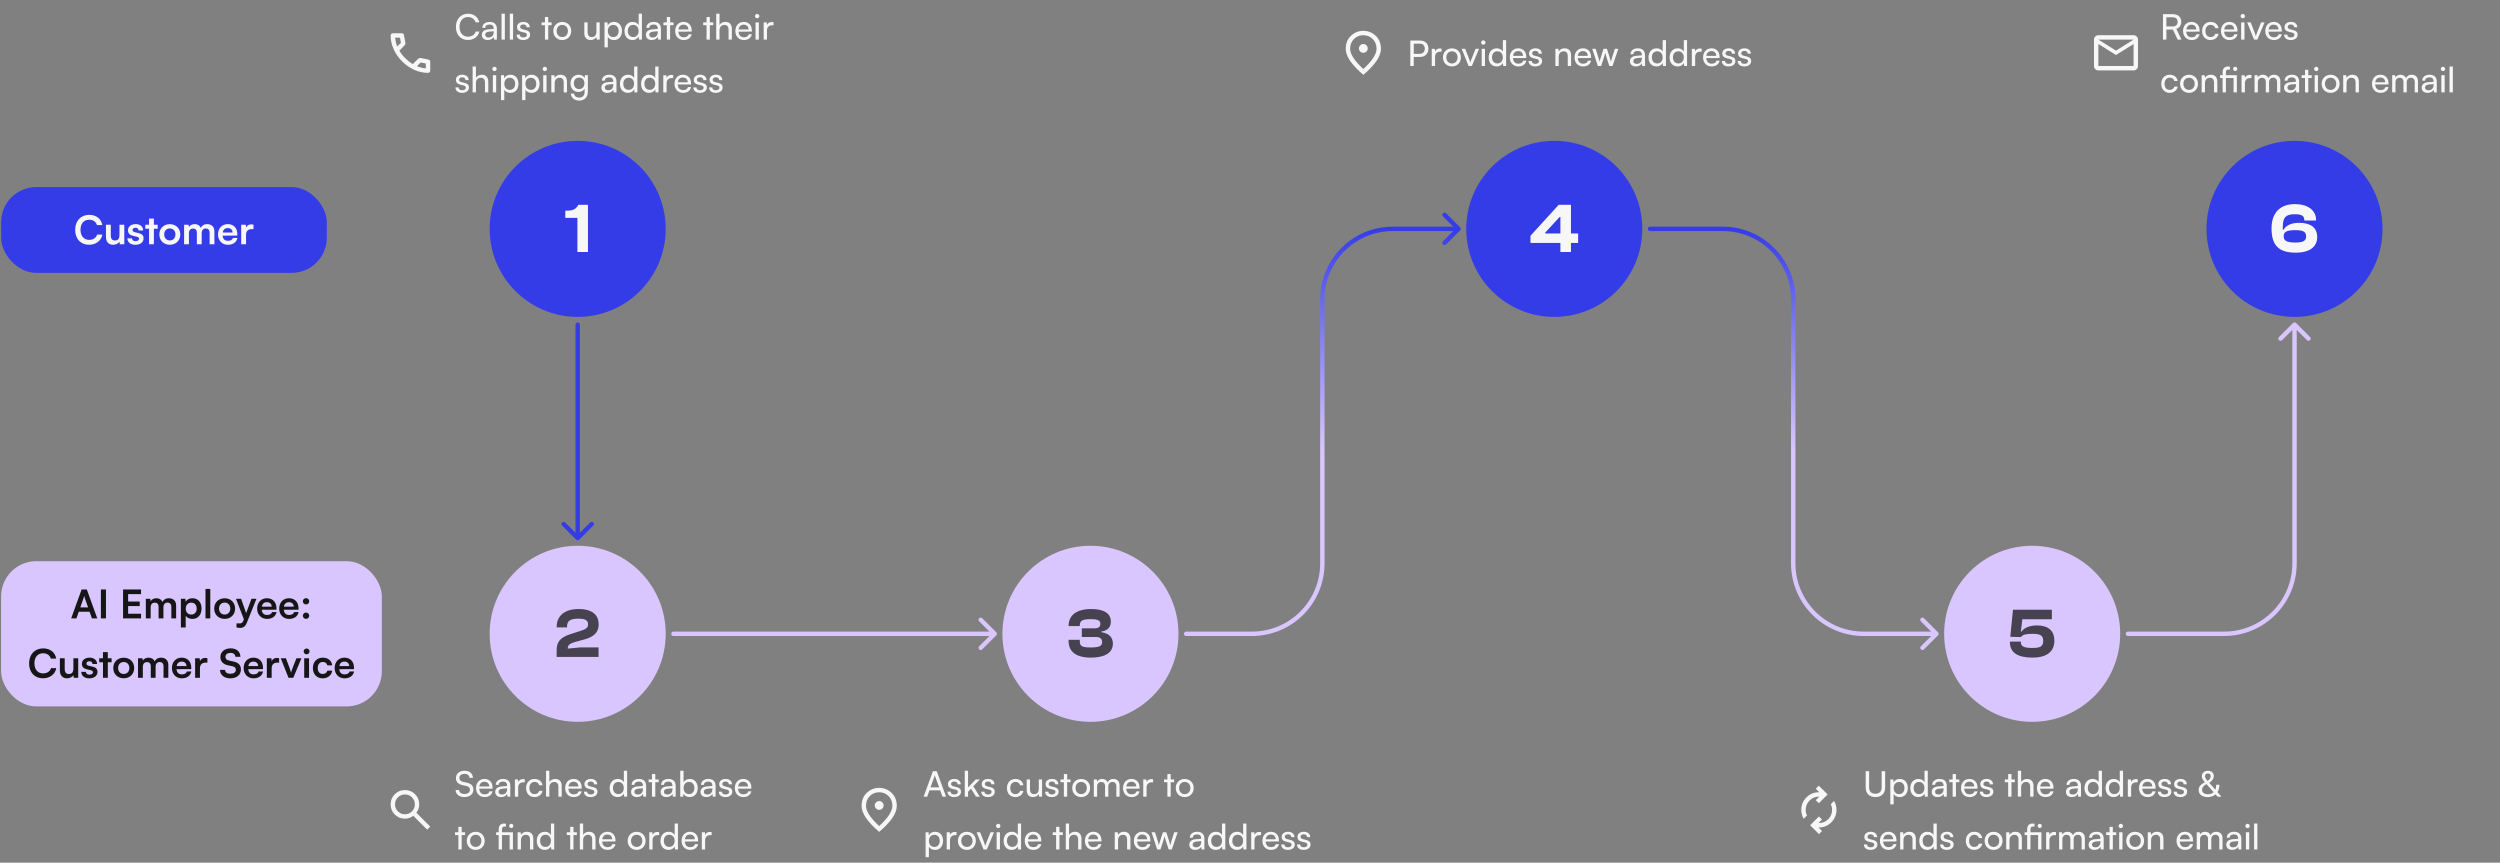 <svg width="1136" height="392" viewBox="0 0 1136 392" fill="none" xmlns="http://www.w3.org/2000/svg">
<rect x="0" y="0" width="1136" height="392" fill="#808080" stroke="none"/>
<circle cx="262.5" cy="104" r="40" fill="#343CE7"/>
<path d="M267.171 114.5H262.371V99.012H256.867V95.716H257.763C260.131 95.716 261.731 95.172 262.787 93.06H267.171V114.5Z" fill="#F7F7F7"/>
<circle cx="706.262" cy="104" r="40" fill="#343CE7"/>
<path d="M713.845 114.5H709.045V110.404H695.445V107.14L708.277 93.06H713.845V106.084H717.109V110.404H713.845V114.5ZM702.133 106.084H709.045V98.596H708.693L702.133 105.732V106.084Z" fill="#F7F7F7"/>
<circle cx="1042.63" cy="104" r="40" fill="#343CE7"/>
<path d="M1043.2 114.82C1035.39 114.82 1032.19 111.396 1032.19 103.812C1032.19 96.356 1036.39 92.74 1042.79 92.74C1048.64 92.74 1052.42 95.556 1052.42 99.94V100.196H1047.07V99.94C1047.07 98.084 1045.86 97.348 1042.79 97.348C1038.85 97.348 1037.31 98.596 1037.31 102.98V104.388H1037.67C1038.56 102.66 1040.87 101.252 1044.71 101.252C1049.99 101.252 1052.93 103.396 1052.93 107.78C1052.93 112.068 1049.57 114.82 1043.2 114.82ZM1042.95 110.212C1046.75 110.212 1047.91 109.316 1047.91 107.428C1047.91 105.444 1046.79 104.58 1042.98 104.58C1038.95 104.58 1037.7 105.444 1037.7 107.364C1037.7 109.284 1038.98 110.212 1042.95 110.212Z" fill="#F7F7F7"/>
<circle cx="262.5" cy="288" r="40" fill="#D9C6FF"/>
<path d="M271.979 298.5H252.939V295.428C252.939 291.652 254.571 289.7 259.083 288.196L264.587 286.404C266.507 285.732 267.211 285.092 267.211 283.684C267.211 282.052 266.315 281.124 262.795 281.124C258.859 281.124 257.675 282.308 257.675 284.676V285.092H252.971V284.676C252.971 280.516 255.819 276.74 262.955 276.74C269.419 276.74 272.043 279.684 272.043 283.748C272.043 287.556 269.547 289.444 265.739 290.5L261.067 291.78C258.987 292.42 257.995 293.028 257.995 294.724L263.595 294.18H271.979V298.5Z" fill="#161616" fill-opacity="0.75"/>
<path d="M263.5 147.5C263.5 146.948 263.052 146.5 262.5 146.5C261.948 146.5 261.5 146.948 261.5 147.5H262.5H263.5ZM261.793 245.207C262.183 245.598 262.817 245.598 263.207 245.207L269.571 238.843C269.962 238.453 269.962 237.819 269.571 237.429C269.181 237.038 268.547 237.038 268.157 237.429L262.5 243.086L256.843 237.429C256.453 237.038 255.819 237.038 255.429 237.429C255.038 237.819 255.038 238.453 255.429 238.843L261.793 245.207ZM262.5 147.5H261.5V244.5H262.5H263.5V147.5H262.5Z" fill="#343CE7"/>
<circle cx="495.5" cy="288" r="40" fill="#D9C6FF"/>
<path d="M495.742 298.82C488.734 298.82 485.566 295.972 485.566 291.236V290.724H490.654V291.236C490.654 293.412 491.262 294.212 495.518 294.212C499.55 294.212 500.798 293.572 500.798 291.716C500.798 290.116 499.774 289.444 497.758 289.444H491.582V285.508H497.31C499.166 285.508 499.998 284.836 499.998 283.492C499.998 281.988 499.102 281.348 495.454 281.348C491.614 281.348 490.654 282.148 490.654 284.324V284.484H485.566V284.324C485.566 279.812 488.894 276.74 495.87 276.74C501.598 276.74 504.766 278.692 504.766 282.468C504.766 284.932 503.294 286.596 500.51 286.948V287.3C503.646 287.748 505.694 289.348 505.694 292.484C505.694 296.644 501.982 298.82 495.742 298.82Z" fill="#161616" fill-opacity="0.75"/>
<path d="M539 287C538.448 287 538 287.448 538 288C538 288.552 538.448 289 539 289V288V287ZM663.469 104.707C663.86 104.317 663.86 103.683 663.469 103.293L657.105 96.929C656.715 96.538 656.082 96.538 655.691 96.929C655.301 97.32 655.301 97.953 655.691 98.343L661.348 104L655.691 109.657C655.301 110.047 655.301 110.681 655.691 111.071C656.082 111.462 656.715 111.462 657.105 111.071L663.469 104.707ZM539 288V289H568.881V288V287H539V288ZM600.881 256H601.881V136H600.881H599.881V256H600.881ZM632.881 104V105H662.762V104V103H632.881V104ZM600.881 136H601.881C601.881 118.879 615.76 105 632.881 105V104V103C614.656 103 599.881 117.775 599.881 136H600.881ZM568.881 288V289C587.106 289 601.881 274.225 601.881 256H600.881H599.881C599.881 273.121 586.002 287 568.881 287V288Z" fill="url(#paint0_linear_1595_2490)"/>
<circle cx="923.42" cy="288" r="40" fill="#D9C6FF"/>
<path d="M923.559 298.82C916.839 298.82 913.319 296.548 913.319 291.844V291.556H918.279V291.844C918.279 293.668 919.559 294.436 923.623 294.436C927.303 294.436 928.423 293.572 928.423 291.236C928.423 288.868 927.303 288.004 923.655 288.004C920.711 288.004 919.111 288.356 918.343 289.476L917.991 289.444V289.476L913.479 289.348L914.695 277.06H932.359V281.38H918.951L918.279 286.98L918.567 287.012C919.335 285.764 921.607 284.196 925.607 284.196C930.887 284.196 933.511 286.756 933.511 291.172C933.511 295.812 930.375 298.82 923.559 298.82Z" fill="#161616" fill-opacity="0.75"/>
<path d="M966.92 287C966.368 287 965.92 287.448 965.92 288C965.92 288.552 966.368 289 966.92 289V288V287ZM1043.33 146.793C1042.94 146.402 1042.31 146.402 1041.92 146.793L1035.56 153.157C1035.17 153.547 1035.17 154.181 1035.56 154.571C1035.95 154.962 1036.58 154.962 1036.97 154.571L1042.63 148.914L1048.28 154.571C1048.67 154.962 1049.31 154.962 1049.7 154.571C1050.09 154.181 1050.09 153.547 1049.7 153.157L1043.33 146.793ZM966.92 288V289H1010.63V288V287H966.92V288ZM1042.63 256H1043.63V147.5H1042.63H1041.63V256H1042.63ZM1010.63 288V289C1028.85 289 1043.63 274.225 1043.63 256H1042.63H1041.63C1041.63 273.121 1027.75 287 1010.63 287V288Z" fill="#D9C6FF"/>
<path d="M749.762 103C749.21 103 748.762 103.448 748.762 104C748.762 104.552 749.21 105 749.762 105V104V103ZM880.628 288.707C881.018 288.317 881.018 287.683 880.628 287.293L874.264 280.929C873.873 280.538 873.24 280.538 872.849 280.929C872.459 281.319 872.459 281.953 872.849 282.343L878.506 288L872.849 293.657C872.459 294.047 872.459 294.681 872.849 295.071C873.24 295.462 873.873 295.462 874.264 295.071L880.628 288.707ZM749.762 104V105H782.841V104V103H749.762V104ZM814.841 136H813.841V256H814.841H815.841V136H814.841ZM846.841 288V289H879.92V288V287H846.841V288ZM814.841 256H813.841C813.841 274.225 828.616 289 846.841 289V288V287C829.72 287 815.841 273.121 815.841 256H814.841ZM782.841 104V105C799.962 105 813.841 118.879 813.841 136H814.841H815.841C815.841 117.775 801.067 103 782.841 103V104Z" fill="url(#paint1_linear_1595_2490)"/>
<path d="M306 287C305.448 287 305 287.448 305 288C305 288.552 305.448 289 306 289V288V287ZM452.707 288.707C453.098 288.317 453.098 287.683 452.707 287.293L446.343 280.929C445.953 280.538 445.319 280.538 444.929 280.929C444.538 281.319 444.538 281.953 444.929 282.343L450.586 288L444.929 293.657C444.538 294.047 444.538 294.681 444.929 295.071C445.319 295.462 445.953 295.462 446.343 295.071L452.707 288.707ZM306 288V289H452V288V287H306V288Z" fill="#D9C6FF"/>
<rect x="0.5" y="255" width="173" height="66" rx="16" fill="#D9C6FF"/>
<path d="M34.731 281H32.337L37.089 267.842H39.447L44.199 281H41.769L40.707 277.958H35.793L34.731 281ZM37.971 271.766L36.477 276.014H40.041L38.529 271.766C38.421 271.424 38.295 271.028 38.259 270.758C38.205 271.01 38.097 271.406 37.971 271.766ZM48.153 267.842V281H45.849V267.842H48.153ZM64.093 281H55.921V267.842H64.093V269.966H58.225V273.35H63.481V275.384H58.225V278.876H64.093V281ZM68.463 281H66.267V272.108H68.283L68.463 273.152C68.913 272.414 69.813 271.838 71.091 271.838C72.441 271.838 73.377 272.504 73.845 273.53C74.295 272.504 75.339 271.838 76.689 271.838C78.849 271.838 80.037 273.134 80.037 275.186V281H77.859V275.762C77.859 274.484 77.175 273.818 76.131 273.818C75.069 273.818 74.259 274.502 74.259 275.96V281H72.063V275.744C72.063 274.502 71.397 273.836 70.353 273.836C69.309 273.836 68.463 274.52 68.463 275.96V281ZM82.193 285.122V272.108H84.227L84.371 273.458C84.911 272.432 86.081 271.838 87.431 271.838C89.933 271.838 91.589 273.656 91.589 276.446C91.589 279.218 90.077 281.234 87.431 281.234C86.099 281.234 84.947 280.712 84.389 279.812V285.122H82.193ZM84.407 276.554C84.407 278.156 85.397 279.254 86.909 279.254C88.457 279.254 89.375 278.138 89.375 276.554C89.375 274.97 88.457 273.836 86.909 273.836C85.397 273.836 84.407 274.952 84.407 276.554ZM95.551 281H93.373V267.608H95.551V281ZM97.333 276.536C97.333 273.764 99.331 271.856 102.085 271.856C104.839 271.856 106.837 273.764 106.837 276.536C106.837 279.308 104.839 281.216 102.085 281.216C99.331 281.216 97.333 279.308 97.333 276.536ZM99.529 276.536C99.529 278.156 100.573 279.254 102.085 279.254C103.597 279.254 104.641 278.156 104.641 276.536C104.641 274.916 103.597 273.818 102.085 273.818C100.573 273.818 99.529 274.916 99.529 276.536ZM107.469 285.122V283.286H108.783C109.647 283.286 110.187 283.088 110.565 282.044L110.817 281.378L107.235 272.108H109.557L111.843 278.588L114.255 272.108H116.523L112.167 282.98C111.501 284.636 110.565 285.32 109.107 285.32C108.495 285.32 107.955 285.248 107.469 285.122ZM121.344 281.234C118.698 281.234 116.844 279.308 116.844 276.554C116.844 273.764 118.662 271.838 121.272 271.838C123.936 271.838 125.628 273.62 125.628 276.392V277.058L118.932 277.076C119.094 278.642 119.922 279.434 121.38 279.434C122.586 279.434 123.378 278.966 123.63 278.12H125.664C125.286 280.064 123.666 281.234 121.344 281.234ZM121.29 273.638C119.994 273.638 119.202 274.34 118.986 275.672H123.45C123.45 274.448 122.604 273.638 121.29 273.638ZM131.364 281.234C128.718 281.234 126.864 279.308 126.864 276.554C126.864 273.764 128.682 271.838 131.292 271.838C133.956 271.838 135.648 273.62 135.648 276.392V277.058L128.952 277.076C129.114 278.642 129.942 279.434 131.4 279.434C132.606 279.434 133.398 278.966 133.65 278.12H135.684C135.306 280.064 133.686 281.234 131.364 281.234ZM131.31 273.638C130.014 273.638 129.222 274.34 129.006 275.672H133.47C133.47 274.448 132.624 273.638 131.31 273.638ZM139.061 274.664C138.269 274.664 137.603 274.016 137.603 273.242C137.603 272.45 138.269 271.802 139.061 271.802C139.853 271.802 140.519 272.45 140.519 273.242C140.519 274.016 139.853 274.664 139.061 274.664ZM139.061 281.216C138.269 281.216 137.603 280.568 137.603 279.794C137.603 279.002 138.269 278.354 139.061 278.354C139.853 278.354 140.519 279.002 140.519 279.794C140.519 280.568 139.853 281.216 139.061 281.216ZM19.541 308.216C15.707 308.216 13.223 305.552 13.223 301.43C13.223 297.344 15.797 294.626 19.649 294.626C22.764 294.626 25.085 296.444 25.535 299.27H23.105C22.655 297.74 21.341 296.84 19.596 296.84C17.166 296.84 15.636 298.604 15.636 301.412C15.636 304.202 17.183 306.002 19.596 306.002C21.378 306.002 22.745 305.066 23.177 303.608H25.572C25.067 306.38 22.655 308.216 19.541 308.216ZM33.344 299.108H35.54V308H33.506L33.344 306.812C32.804 307.658 31.652 308.234 30.464 308.234C28.412 308.234 27.206 306.848 27.206 304.67V299.108H29.402V303.896C29.402 305.588 30.068 306.272 31.292 306.272C32.678 306.272 33.344 305.462 33.344 303.77V299.108ZM36.948 305.3H39.036C39.054 306.074 39.63 306.56 40.638 306.56C41.664 306.56 42.222 306.146 42.222 305.498C42.222 305.048 41.988 304.724 41.196 304.544L39.594 304.166C37.992 303.806 37.218 303.05 37.218 301.628C37.218 299.882 38.694 298.838 40.746 298.838C42.744 298.838 44.094 299.99 44.112 301.718H42.024C42.006 300.962 41.502 300.476 40.656 300.476C39.792 300.476 39.288 300.872 39.288 301.538C39.288 302.042 39.684 302.366 40.44 302.546L42.042 302.924C43.536 303.266 44.292 303.95 44.292 305.318C44.292 307.118 42.762 308.234 40.566 308.234C38.352 308.234 36.948 307.046 36.948 305.3ZM48.988 308H46.792V300.944H45.082V299.108H46.792V296.336H48.988V299.108H50.716V300.944H48.988V308ZM51.471 303.536C51.471 300.764 53.469 298.856 56.223 298.856C58.977 298.856 60.975 300.764 60.975 303.536C60.975 306.308 58.977 308.216 56.223 308.216C53.469 308.216 51.471 306.308 51.471 303.536ZM53.667 303.536C53.667 305.156 54.711 306.254 56.223 306.254C57.735 306.254 58.779 305.156 58.779 303.536C58.779 301.916 57.735 300.818 56.223 300.818C54.711 300.818 53.667 301.916 53.667 303.536ZM64.912 308H62.716V299.108H64.732L64.912 300.152C65.362 299.414 66.262 298.838 67.54 298.838C68.89 298.838 69.826 299.504 70.294 300.53C70.744 299.504 71.788 298.838 73.138 298.838C75.298 298.838 76.486 300.134 76.486 302.186V308H74.308V302.762C74.308 301.484 73.624 300.818 72.58 300.818C71.518 300.818 70.708 301.502 70.708 302.96V308H68.512V302.744C68.512 301.502 67.846 300.836 66.802 300.836C65.758 300.836 64.912 301.52 64.912 302.96V308ZM82.62 308.234C79.974 308.234 78.12 306.308 78.12 303.554C78.12 300.764 79.938 298.838 82.548 298.838C85.212 298.838 86.904 300.62 86.904 303.392V304.058L80.208 304.076C80.37 305.642 81.198 306.434 82.656 306.434C83.862 306.434 84.654 305.966 84.906 305.12H86.94C86.562 307.064 84.942 308.234 82.62 308.234ZM82.566 300.638C81.27 300.638 80.478 301.34 80.262 302.672H84.726C84.726 301.448 83.88 300.638 82.566 300.638ZM94.241 299.072V301.106H93.431C91.847 301.106 90.857 301.952 90.857 303.68V308H88.661V299.126H90.731L90.857 300.422C91.235 299.54 92.081 298.946 93.269 298.946C93.575 298.946 93.881 298.982 94.241 299.072ZM100.147 298.514C100.147 296.21 102.055 294.608 104.827 294.608C107.491 294.608 109.183 296.084 109.255 298.46H106.951C106.897 297.326 106.087 296.66 104.791 296.66C103.369 296.66 102.451 297.344 102.451 298.442C102.451 299.378 102.955 299.9 104.053 300.152L106.123 300.602C108.373 301.088 109.471 302.24 109.471 304.202C109.471 306.65 107.563 308.234 104.665 308.234C101.857 308.234 100.021 306.74 99.967 304.382H102.271C102.289 305.498 103.189 306.164 104.665 306.164C106.195 306.164 107.167 305.498 107.167 304.4C107.167 303.518 106.717 302.996 105.637 302.762L103.549 302.294C101.317 301.808 100.147 300.53 100.147 298.514ZM115.21 308.234C112.564 308.234 110.71 306.308 110.71 303.554C110.71 300.764 112.528 298.838 115.138 298.838C117.802 298.838 119.494 300.62 119.494 303.392V304.058L112.798 304.076C112.96 305.642 113.788 306.434 115.246 306.434C116.452 306.434 117.244 305.966 117.496 305.12H119.53C119.152 307.064 117.532 308.234 115.21 308.234ZM115.156 300.638C113.86 300.638 113.068 301.34 112.852 302.672H117.316C117.316 301.448 116.47 300.638 115.156 300.638ZM126.831 299.072V301.106H126.021C124.437 301.106 123.447 301.952 123.447 303.68V308H121.251V299.126H123.321L123.447 300.422C123.825 299.54 124.671 298.946 125.859 298.946C126.165 298.946 126.471 298.982 126.831 299.072ZM131.101 308L127.573 299.108H129.913L131.461 303.194C131.839 304.256 132.145 305.174 132.253 305.66C132.379 305.102 132.703 304.166 133.081 303.194L134.701 299.108H136.969L133.261 308H131.101ZM139.33 297.326C138.574 297.326 137.98 296.732 137.98 295.994C137.98 295.256 138.574 294.68 139.33 294.68C140.05 294.68 140.644 295.256 140.644 295.994C140.644 296.732 140.05 297.326 139.33 297.326ZM138.232 308V299.108H140.428V308H138.232ZM142.175 303.536C142.175 300.782 143.993 298.838 146.621 298.838C149.051 298.838 150.707 300.188 150.941 302.33H148.745C148.493 301.322 147.755 300.8 146.711 300.8C145.307 300.8 144.371 301.862 144.371 303.536C144.371 305.21 145.235 306.254 146.639 306.254C147.737 306.254 148.511 305.714 148.745 304.742H150.959C150.689 306.812 148.961 308.234 146.639 308.234C143.938 308.234 142.175 306.362 142.175 303.536ZM156.571 308.234C153.925 308.234 152.071 306.308 152.071 303.554C152.071 300.764 153.889 298.838 156.499 298.838C159.163 298.838 160.855 300.62 160.855 303.392V304.058L154.159 304.076C154.321 305.642 155.149 306.434 156.607 306.434C157.813 306.434 158.605 305.966 158.857 305.12H160.891C160.513 307.064 158.893 308.234 156.571 308.234ZM156.517 300.638C155.221 300.638 154.429 301.34 154.213 302.672H158.677C158.677 301.448 157.831 300.638 156.517 300.638Z" fill="#161616"/>
<rect x="0.5" y="85" width="148" height="39" rx="16" fill="#343CE7"/>
<path d="M40.484 111.216C36.65 111.216 34.166 108.552 34.166 104.43C34.166 100.344 36.74 97.626 40.592 97.626C43.706 97.626 46.028 99.444 46.478 102.27H44.048C43.598 100.74 42.284 99.84 40.538 99.84C38.108 99.84 36.578 101.604 36.578 104.412C36.578 107.202 38.126 109.002 40.538 109.002C42.32 109.002 43.688 108.066 44.12 106.608H46.514C46.01 109.38 43.598 111.216 40.484 111.216ZM54.286 102.108H56.482V111H54.448L54.286 109.812C53.746 110.658 52.594 111.234 51.406 111.234C49.354 111.234 48.148 109.848 48.148 107.67V102.108H50.344V106.896C50.344 108.588 51.01 109.272 52.234 109.272C53.62 109.272 54.286 108.462 54.286 106.77V102.108ZM57.89 108.3H59.978C59.996 109.074 60.572 109.56 61.58 109.56C62.606 109.56 63.164 109.146 63.164 108.498C63.164 108.048 62.93 107.724 62.138 107.544L60.536 107.166C58.934 106.806 58.16 106.05 58.16 104.628C58.16 102.882 59.636 101.838 61.688 101.838C63.686 101.838 65.036 102.99 65.054 104.718H62.966C62.948 103.962 62.444 103.476 61.598 103.476C60.734 103.476 60.23 103.872 60.23 104.538C60.23 105.042 60.626 105.366 61.382 105.546L62.984 105.924C64.478 106.266 65.234 106.95 65.234 108.318C65.234 110.118 63.704 111.234 61.508 111.234C59.294 111.234 57.89 110.046 57.89 108.3ZM69.93 111H67.734V103.944H66.025V102.108H67.734V99.336H69.93V102.108H71.659V103.944H69.93V111ZM72.414 106.536C72.414 103.764 74.412 101.856 77.166 101.856C79.92 101.856 81.918 103.764 81.918 106.536C81.918 109.308 79.92 111.216 77.166 111.216C74.412 111.216 72.414 109.308 72.414 106.536ZM74.61 106.536C74.61 108.156 75.654 109.254 77.166 109.254C78.678 109.254 79.722 108.156 79.722 106.536C79.722 104.916 78.678 103.818 77.166 103.818C75.654 103.818 74.61 104.916 74.61 106.536ZM85.854 111H83.658V102.108H85.674L85.854 103.152C86.304 102.414 87.204 101.838 88.482 101.838C89.832 101.838 90.768 102.504 91.236 103.53C91.686 102.504 92.73 101.838 94.08 101.838C96.24 101.838 97.428 103.134 97.428 105.186V111H95.25V105.762C95.25 104.484 94.566 103.818 93.522 103.818C92.46 103.818 91.65 104.502 91.65 105.96V111H89.454V105.744C89.454 104.502 88.788 103.836 87.744 103.836C86.7 103.836 85.854 104.52 85.854 105.96V111ZM103.562 111.234C100.916 111.234 99.062 109.308 99.062 106.554C99.062 103.764 100.88 101.838 103.49 101.838C106.154 101.838 107.846 103.62 107.846 106.392V107.058L101.15 107.076C101.312 108.642 102.14 109.434 103.598 109.434C104.804 109.434 105.596 108.966 105.848 108.12H107.882C107.504 110.064 105.884 111.234 103.562 111.234ZM103.508 103.638C102.212 103.638 101.42 104.34 101.204 105.672H105.668C105.668 104.448 104.822 103.638 103.508 103.638ZM115.184 102.072V104.106H114.374C112.79 104.106 111.8 104.952 111.8 106.68V111H109.604V102.126H111.674L111.8 103.422C112.178 102.54 113.024 101.946 114.212 101.946C114.518 101.946 114.824 101.982 115.184 102.072Z" fill="#F7F7F7"/>
<mask id="mask0_1595_2490" style="mask-type:alpha" maskUnits="userSpaceOnUse" x="174" y="12" width="25" height="24">
<rect x="174.5" y="12" width="24" height="24" fill="#D9D9D9"/>
</mask>
<g mask="url(#mask0_1595_2490)">
<path d="M194.45 33.114C192.367 33.114 190.308 32.66 188.275 31.751C186.242 30.843 184.392 29.555 182.725 27.889C181.058 26.222 179.771 24.372 178.863 22.339C177.954 20.305 177.5 18.247 177.5 16.164C177.5 15.864 177.6 15.614 177.8 15.414C178 15.214 178.25 15.114 178.55 15.114H182.6C182.833 15.114 183.042 15.193 183.225 15.351C183.408 15.509 183.517 15.697 183.55 15.914L184.2 19.414C184.233 19.68 184.225 19.905 184.175 20.089C184.125 20.272 184.033 20.43 183.9 20.564L181.475 23.014C181.808 23.63 182.204 24.226 182.662 24.801C183.121 25.376 183.625 25.93 184.175 26.464C184.692 26.98 185.233 27.459 185.8 27.901C186.367 28.343 186.967 28.747 187.6 29.114L189.95 26.764C190.1 26.614 190.296 26.501 190.538 26.426C190.779 26.351 191.017 26.33 191.25 26.364L194.7 27.064C194.933 27.13 195.125 27.251 195.275 27.426C195.425 27.601 195.5 27.797 195.5 28.014V32.064C195.5 32.364 195.4 32.614 195.2 32.814C195 33.014 194.75 33.114 194.45 33.114ZM180.525 21.114L182.175 19.464L181.75 17.114H179.525C179.608 17.797 179.725 18.472 179.875 19.139C180.025 19.805 180.242 20.464 180.525 21.114ZM189.475 30.064C190.125 30.347 190.788 30.572 191.463 30.739C192.138 30.905 192.817 31.014 193.5 31.064V28.864L191.15 28.389L189.475 30.064Z" fill="#F7F7F7"/>
</g>
<path d="M212.644 18.176C209.348 18.176 207.156 15.808 207.156 12.224C207.156 8.656 209.412 6.24 212.724 6.24C215.332 6.24 217.332 7.792 217.764 10.16H216.084C215.652 8.656 214.356 7.744 212.676 7.744C210.34 7.744 208.804 9.504 208.804 12.208C208.804 14.912 210.34 16.672 212.676 16.672C214.372 16.672 215.716 15.76 216.148 14.336H217.812C217.316 16.64 215.252 18.176 212.644 18.176ZM221.61 18.192C219.93 18.192 218.938 17.248 218.938 15.824C218.938 14.384 220.01 13.488 221.85 13.344L224.314 13.152V12.928C224.314 11.616 223.53 11.152 222.474 11.152C221.21 11.152 220.49 11.712 220.49 12.656H219.178C219.178 11.024 220.522 9.952 222.538 9.952C224.474 9.952 225.786 10.976 225.786 13.088V18H224.506L224.346 16.736C223.946 17.632 222.874 18.192 221.61 18.192ZM222.042 17.024C223.466 17.024 224.33 16.096 224.33 14.624V14.208L222.33 14.368C221.002 14.496 220.458 15.008 220.458 15.776C220.458 16.608 221.066 17.024 222.042 17.024ZM229.405 18H227.901V6.224H229.405V18ZM233.155 18H231.651V6.224H233.155V18ZM234.729 15.728H236.169C236.169 16.528 236.777 17.008 237.769 17.008C238.825 17.008 239.433 16.576 239.433 15.856C239.433 15.328 239.177 15.008 238.361 14.8L236.985 14.48C235.593 14.144 234.937 13.456 234.937 12.304C234.937 10.864 236.153 9.952 237.881 9.952C239.593 9.952 240.713 10.912 240.745 12.4H239.305C239.273 11.616 238.745 11.12 237.833 11.12C236.889 11.12 236.361 11.536 236.361 12.256C236.361 12.784 236.745 13.136 237.513 13.328L238.889 13.664C240.217 13.984 240.873 14.592 240.873 15.76C240.873 17.248 239.593 18.192 237.737 18.192C235.897 18.192 234.729 17.216 234.729 15.728ZM249.124 18H247.62V11.44H246.084V10.176H247.62V7.728H249.124V10.176H250.66V11.44H249.124V18ZM251.42 14.08C251.42 11.664 253.148 9.968 255.5 9.968C257.836 9.968 259.564 11.664 259.564 14.08C259.564 16.496 257.836 18.192 255.5 18.192C253.148 18.192 251.42 16.496 251.42 14.08ZM252.94 14.08C252.94 15.712 253.98 16.848 255.5 16.848C257.004 16.848 258.06 15.712 258.06 14.08C258.06 12.448 257.004 11.312 255.5 11.312C253.98 11.312 252.94 12.448 252.94 14.08ZM271.012 10.176H272.5V18H271.156L270.996 16.816C270.548 17.632 269.508 18.192 268.356 18.192C266.532 18.192 265.508 16.96 265.508 15.04V10.176H267.012V14.544C267.012 16.224 267.732 16.864 268.884 16.864C270.26 16.864 271.012 15.984 271.012 14.304V10.176ZM274.682 21.504V10.176H276.042L276.154 11.584C276.682 10.512 277.738 9.952 278.986 9.952C281.226 9.952 282.618 11.632 282.618 14.032C282.618 16.416 281.306 18.208 278.986 18.208C277.738 18.208 276.698 17.68 276.186 16.72V21.504H274.682ZM276.202 14.096C276.202 15.696 277.13 16.848 278.666 16.848C280.202 16.848 281.114 15.696 281.114 14.096C281.114 12.48 280.202 11.328 278.666 11.328C277.13 11.328 276.202 12.464 276.202 14.096ZM287.411 18.192C285.14 18.192 283.764 16.496 283.764 14.112C283.764 11.712 285.156 9.952 287.476 9.952C288.676 9.952 289.684 10.48 290.212 11.44V6.224H291.7V18H290.356L290.228 16.576C289.716 17.648 288.66 18.192 287.411 18.192ZM287.716 16.832C289.252 16.832 290.196 15.696 290.196 14.064C290.196 12.464 289.252 11.312 287.716 11.312C286.18 11.312 285.284 12.464 285.284 14.064C285.284 15.68 286.18 16.832 287.716 16.832ZM296.157 18.192C294.477 18.192 293.485 17.248 293.485 15.824C293.485 14.384 294.557 13.488 296.397 13.344L298.861 13.152V12.928C298.861 11.616 298.077 11.152 297.021 11.152C295.757 11.152 295.037 11.712 295.037 12.656H293.725C293.725 11.024 295.069 9.952 297.085 9.952C299.021 9.952 300.333 10.976 300.333 13.088V18H299.053L298.893 16.736C298.493 17.632 297.421 18.192 296.157 18.192ZM296.589 17.024C298.013 17.024 298.877 16.096 298.877 14.624V14.208L296.877 14.368C295.549 14.496 295.005 15.008 295.005 15.776C295.005 16.608 295.613 17.024 296.589 17.024ZM304.499 18H302.995V11.44H301.459V10.176H302.995V7.728H304.499V10.176H306.035V11.44H304.499V18ZM310.683 18.192C308.379 18.192 306.795 16.528 306.795 14.096C306.795 11.648 308.347 9.952 310.619 9.952C312.843 9.952 314.299 11.488 314.299 13.808V14.368L308.251 14.384C308.363 16.032 309.227 16.944 310.715 16.944C311.883 16.944 312.651 16.464 312.907 15.568H314.315C313.931 17.248 312.619 18.192 310.683 18.192ZM310.619 11.216C309.307 11.216 308.475 12 308.283 13.376H312.795C312.795 12.08 311.947 11.216 310.619 11.216ZM322.562 18H321.058V11.44H319.522V10.176H321.058V7.728H322.562V10.176H324.098V11.44H322.562V18ZM326.951 17.984H325.447V6.224H326.951V11.376C327.447 10.528 328.391 9.952 329.607 9.952C331.607 9.952 332.567 11.216 332.567 13.216V18H331.063V13.552C331.063 11.968 330.311 11.328 329.191 11.328C327.735 11.328 326.951 12.384 326.951 13.728V17.984ZM338.027 18.192C335.723 18.192 334.139 16.528 334.139 14.096C334.139 11.648 335.691 9.952 337.963 9.952C340.187 9.952 341.642 11.488 341.642 13.808V14.368L335.595 14.384C335.707 16.032 336.571 16.944 338.059 16.944C339.227 16.944 339.995 16.464 340.251 15.568H341.659C341.275 17.248 339.963 18.192 338.027 18.192ZM337.963 11.216C336.651 11.216 335.819 12 335.627 13.376H340.139C340.139 12.08 339.291 11.216 337.963 11.216ZM344.058 8.32C343.514 8.32 343.066 7.872 343.066 7.328C343.066 6.768 343.514 6.336 344.058 6.336C344.602 6.336 345.05 6.768 345.05 7.328C345.05 7.872 344.602 8.32 344.058 8.32ZM343.322 18V10.176H344.826V18H343.322ZM351.49 10.112V11.488H350.818C349.394 11.488 348.514 12.352 348.514 13.856V18H347.01V10.192H348.418L348.514 11.376C348.834 10.56 349.618 10.016 350.69 10.016C350.962 10.016 351.186 10.048 351.49 10.112ZM206.948 39.728H208.388C208.388 40.528 208.996 41.008 209.988 41.008C211.044 41.008 211.652 40.576 211.652 39.856C211.652 39.328 211.396 39.008 210.58 38.8L209.204 38.48C207.812 38.144 207.156 37.456 207.156 36.304C207.156 34.864 208.372 33.952 210.1 33.952C211.812 33.952 212.932 34.912 212.964 36.4H211.524C211.492 35.616 210.964 35.12 210.052 35.12C209.108 35.12 208.58 35.536 208.58 36.256C208.58 36.784 208.964 37.136 209.732 37.328L211.108 37.664C212.436 37.984 213.092 38.592 213.092 39.76C213.092 41.248 211.812 42.192 209.956 42.192C208.116 42.192 206.948 41.216 206.948 39.728ZM216.264 41.984H214.76V30.224H216.264V35.376C216.76 34.528 217.704 33.952 218.92 33.952C220.92 33.952 221.88 35.216 221.88 37.216V42H220.376V37.552C220.376 35.968 219.624 35.328 218.504 35.328C217.048 35.328 216.264 36.384 216.264 37.728V41.984ZM224.699 32.32C224.155 32.32 223.707 31.872 223.707 31.328C223.707 30.768 224.155 30.336 224.699 30.336C225.243 30.336 225.691 30.768 225.691 31.328C225.691 31.872 225.243 32.32 224.699 32.32ZM223.963 42V34.176H225.467V42H223.963ZM227.651 45.504V34.176H229.011L229.123 35.584C229.651 34.512 230.707 33.952 231.955 33.952C234.195 33.952 235.587 35.632 235.587 38.032C235.587 40.416 234.275 42.208 231.955 42.208C230.707 42.208 229.667 41.68 229.155 40.72V45.504H227.651ZM229.171 38.096C229.171 39.696 230.099 40.848 231.635 40.848C233.171 40.848 234.083 39.696 234.083 38.096C234.083 36.48 233.171 35.328 231.635 35.328C230.099 35.328 229.171 36.464 229.171 38.096ZM237.244 45.504V34.176H238.604L238.716 35.584C239.244 34.512 240.3 33.952 241.548 33.952C243.788 33.952 245.18 35.632 245.18 38.032C245.18 40.416 243.868 42.208 241.548 42.208C240.3 42.208 239.26 41.68 238.748 40.72V45.504H237.244ZM238.764 38.096C238.764 39.696 239.692 40.848 241.228 40.848C242.764 40.848 243.676 39.696 243.676 38.096C243.676 36.48 242.764 35.328 241.228 35.328C239.692 35.328 238.764 36.464 238.764 38.096ZM247.574 32.32C247.03 32.32 246.582 31.872 246.582 31.328C246.582 30.768 247.03 30.336 247.574 30.336C248.118 30.336 248.566 30.768 248.566 31.328C248.566 31.872 248.118 32.32 247.574 32.32ZM246.838 42V34.176H248.342V42H246.838ZM252.03 42H250.526V34.176H251.886L252.046 35.376C252.542 34.48 253.534 33.952 254.638 33.952C256.702 33.952 257.646 35.216 257.646 37.216V42H256.142V37.552C256.142 35.968 255.406 35.328 254.254 35.328C252.846 35.328 252.03 36.336 252.03 37.856V42ZM259.233 37.888C259.233 35.68 260.657 33.952 262.929 33.952C264.193 33.952 265.169 34.528 265.665 35.504L265.777 34.176H267.121V41.68C267.121 44.144 265.601 45.712 263.201 45.712C261.073 45.712 259.617 44.512 259.329 42.528H260.833C261.025 43.68 261.889 44.352 263.201 44.352C264.673 44.352 265.633 43.392 265.633 41.904V40.336C265.121 41.248 264.097 41.792 262.865 41.792C260.641 41.792 259.233 40.08 259.233 37.888ZM260.737 37.856C260.737 39.328 261.649 40.48 263.121 40.48C264.641 40.48 265.569 39.392 265.569 37.856C265.569 36.352 264.673 35.264 263.137 35.264C261.633 35.264 260.737 36.416 260.737 37.856ZM275.954 42.192C274.274 42.192 273.282 41.248 273.282 39.824C273.282 38.384 274.354 37.488 276.194 37.344L278.658 37.152V36.928C278.658 35.616 277.874 35.152 276.818 35.152C275.554 35.152 274.834 35.712 274.834 36.656H273.522C273.522 35.024 274.866 33.952 276.882 33.952C278.818 33.952 280.13 34.976 280.13 37.088V42H278.85L278.69 40.736C278.29 41.632 277.218 42.192 275.954 42.192ZM276.386 41.024C277.81 41.024 278.674 40.096 278.674 38.624V38.208L276.674 38.368C275.346 38.496 274.802 39.008 274.802 39.776C274.802 40.608 275.41 41.024 276.386 41.024ZM285.349 42.192C283.077 42.192 281.701 40.496 281.701 38.112C281.701 35.712 283.093 33.952 285.413 33.952C286.613 33.952 287.621 34.48 288.149 35.44V30.224H289.637V42H288.293L288.165 40.576C287.653 41.648 286.597 42.192 285.349 42.192ZM285.653 40.832C287.189 40.832 288.133 39.696 288.133 38.064C288.133 36.464 287.189 35.312 285.653 35.312C284.117 35.312 283.221 36.464 283.221 38.064C283.221 39.68 284.117 40.832 285.653 40.832ZM294.943 42.192C292.671 42.192 291.295 40.496 291.295 38.112C291.295 35.712 292.687 33.952 295.007 33.952C296.207 33.952 297.215 34.48 297.743 35.44V30.224H299.231V42H297.887L297.759 40.576C297.247 41.648 296.191 42.192 294.943 42.192ZM295.247 40.832C296.783 40.832 297.727 39.696 297.727 38.064C297.727 36.464 296.783 35.312 295.247 35.312C293.711 35.312 292.815 36.464 292.815 38.064C292.815 39.68 293.711 40.832 295.247 40.832ZM305.881 34.112V35.488H305.209C303.785 35.488 302.905 36.352 302.905 37.856V42H301.401V34.192H302.809L302.905 35.376C303.225 34.56 304.009 34.016 305.081 34.016C305.353 34.016 305.577 34.048 305.881 34.112ZM310.386 42.192C308.082 42.192 306.498 40.528 306.498 38.096C306.498 35.648 308.05 33.952 310.322 33.952C312.546 33.952 314.002 35.488 314.002 37.808V38.368L307.954 38.384C308.066 40.032 308.93 40.944 310.418 40.944C311.586 40.944 312.354 40.464 312.61 39.568H314.018C313.634 41.248 312.322 42.192 310.386 42.192ZM310.322 35.216C309.01 35.216 308.178 36 307.986 37.376H312.498C312.498 36.08 311.65 35.216 310.322 35.216ZM315.042 39.728H316.482C316.482 40.528 317.09 41.008 318.082 41.008C319.138 41.008 319.746 40.576 319.746 39.856C319.746 39.328 319.49 39.008 318.674 38.8L317.298 38.48C315.906 38.144 315.25 37.456 315.25 36.304C315.25 34.864 316.466 33.952 318.194 33.952C319.906 33.952 321.026 34.912 321.058 36.4H319.618C319.586 35.616 319.058 35.12 318.146 35.12C317.202 35.12 316.674 35.536 316.674 36.256C316.674 36.784 317.058 37.136 317.826 37.328L319.202 37.664C320.53 37.984 321.186 38.592 321.186 39.76C321.186 41.248 319.906 42.192 318.05 42.192C316.21 42.192 315.042 41.216 315.042 39.728ZM322.214 39.728H323.654C323.654 40.528 324.262 41.008 325.254 41.008C326.31 41.008 326.918 40.576 326.918 39.856C326.918 39.328 326.662 39.008 325.846 38.8L324.47 38.48C323.078 38.144 322.422 37.456 322.422 36.304C322.422 34.864 323.638 33.952 325.366 33.952C327.078 33.952 328.198 34.912 328.23 36.4H326.79C326.758 35.616 326.23 35.12 325.318 35.12C324.374 35.12 323.846 35.536 323.846 36.256C323.846 36.784 324.23 37.136 324.998 37.328L326.374 37.664C327.702 37.984 328.358 38.592 328.358 39.76C328.358 41.248 327.078 42.192 325.222 42.192C323.382 42.192 322.214 41.216 322.214 39.728Z" fill="#F7F7F7"/>
<mask id="mask1_1595_2490" style="mask-type:alpha" maskUnits="userSpaceOnUse" x="174" y="356" width="25" height="24">
<rect x="174.5" y="356" width="24" height="24" fill="#D9D9D9"/>
</mask>
<g mask="url(#mask1_1595_2490)">
<path d="M194.1 377L187.8 370.7C187.3 371.1 186.725 371.417 186.075 371.65C185.425 371.883 184.733 372 184 372C182.183 372 180.646 371.371 179.388 370.113C178.129 368.854 177.5 367.317 177.5 365.5C177.5 363.683 178.129 362.146 179.388 360.888C180.646 359.629 182.183 359 184 359C185.817 359 187.354 359.629 188.613 360.888C189.871 362.146 190.5 363.683 190.5 365.5C190.5 366.233 190.383 366.925 190.15 367.575C189.917 368.225 189.6 368.8 189.2 369.3L195.5 375.6L194.1 377ZM184 370C185.25 370 186.312 369.562 187.188 368.688C188.062 367.812 188.5 366.75 188.5 365.5C188.5 364.25 188.062 363.188 187.188 362.312C186.312 361.438 185.25 361 184 361C182.75 361 181.688 361.438 180.812 362.312C179.938 363.188 179.5 364.25 179.5 365.5C179.5 366.75 179.938 367.812 180.812 368.688C181.688 369.562 182.75 370 184 370Z" fill="#F7F7F7"/>
</g>
<path d="M207.172 353.552C207.172 351.568 208.772 350.224 211.156 350.224C213.364 350.224 214.788 351.456 214.916 353.456H213.332C213.252 352.304 212.436 351.632 211.14 351.632C209.684 351.632 208.74 352.368 208.74 353.504C208.74 354.432 209.268 354.992 210.356 355.248L212.26 355.696C214.148 356.128 215.108 357.152 215.108 358.784C215.108 360.864 213.492 362.192 211.028 362.192C208.676 362.192 207.108 360.96 207.012 358.976H208.612C208.644 360.08 209.572 360.784 211.028 360.784C212.564 360.784 213.54 360.064 213.54 358.912C213.54 358 213.044 357.424 211.94 357.168L210.036 356.736C208.148 356.304 207.172 355.216 207.172 353.552ZM220.198 362.192C217.894 362.192 216.31 360.528 216.31 358.096C216.31 355.648 217.862 353.952 220.134 353.952C222.358 353.952 223.814 355.488 223.814 357.808V358.368L217.766 358.384C217.878 360.032 218.742 360.944 220.23 360.944C221.398 360.944 222.166 360.464 222.422 359.568H223.83C223.446 361.248 222.134 362.192 220.198 362.192ZM220.134 355.216C218.822 355.216 217.99 356 217.798 357.376H222.31C222.31 356.08 221.462 355.216 220.134 355.216ZM227.704 362.192C226.024 362.192 225.032 361.248 225.032 359.824C225.032 358.384 226.104 357.488 227.944 357.344L230.408 357.152V356.928C230.408 355.616 229.624 355.152 228.568 355.152C227.304 355.152 226.584 355.712 226.584 356.656H225.272C225.272 355.024 226.616 353.952 228.632 353.952C230.568 353.952 231.88 354.976 231.88 357.088V362H230.6L230.44 360.736C230.04 361.632 228.968 362.192 227.704 362.192ZM228.136 361.024C229.56 361.024 230.424 360.096 230.424 358.624V358.208L228.424 358.368C227.096 358.496 226.552 359.008 226.552 359.776C226.552 360.608 227.16 361.024 228.136 361.024ZM238.443 354.112V355.488H237.771C236.347 355.488 235.467 356.352 235.467 357.856V362H233.963V354.192H235.371L235.467 355.376C235.787 354.56 236.571 354.016 237.643 354.016C237.915 354.016 238.139 354.048 238.443 354.112ZM239.06 358.096C239.06 355.648 240.612 353.952 242.9 353.952C244.868 353.952 246.244 355.072 246.516 356.816H245.012C244.756 355.824 243.956 355.296 242.948 355.296C241.524 355.296 240.548 356.384 240.548 358.08C240.548 359.76 241.46 360.848 242.884 360.848C243.956 360.848 244.756 360.288 245.028 359.36H246.532C246.228 361.056 244.772 362.192 242.884 362.192C240.58 362.192 239.06 360.56 239.06 358.096ZM249.623 361.984H248.119V350.224H249.623V355.376C250.119 354.528 251.063 353.952 252.279 353.952C254.279 353.952 255.239 355.216 255.239 357.216V362H253.735V357.552C253.735 355.968 252.983 355.328 251.863 355.328C250.407 355.328 249.623 356.384 249.623 357.728V361.984ZM260.698 362.192C258.394 362.192 256.81 360.528 256.81 358.096C256.81 355.648 258.362 353.952 260.634 353.952C262.858 353.952 264.314 355.488 264.314 357.808V358.368L258.266 358.384C258.378 360.032 259.242 360.944 260.73 360.944C261.898 360.944 262.666 360.464 262.922 359.568H264.33C263.946 361.248 262.634 362.192 260.698 362.192ZM260.634 355.216C259.322 355.216 258.49 356 258.298 357.376H262.81C262.81 356.08 261.962 355.216 260.634 355.216ZM265.354 359.728H266.794C266.794 360.528 267.402 361.008 268.394 361.008C269.45 361.008 270.058 360.576 270.058 359.856C270.058 359.328 269.802 359.008 268.986 358.8L267.61 358.48C266.218 358.144 265.562 357.456 265.562 356.304C265.562 354.864 266.778 353.952 268.506 353.952C270.218 353.952 271.338 354.912 271.37 356.4H269.93C269.898 355.616 269.37 355.12 268.458 355.12C267.514 355.12 266.986 355.536 266.986 356.256C266.986 356.784 267.37 357.136 268.138 357.328L269.514 357.664C270.842 357.984 271.498 358.592 271.498 359.76C271.498 361.248 270.218 362.192 268.362 362.192C266.522 362.192 265.354 361.216 265.354 359.728ZM280.677 362.192C278.405 362.192 277.029 360.496 277.029 358.112C277.029 355.712 278.421 353.952 280.741 353.952C281.941 353.952 282.949 354.48 283.477 355.44V350.224H284.965V362H283.621L283.493 360.576C282.981 361.648 281.925 362.192 280.677 362.192ZM280.981 360.832C282.517 360.832 283.461 359.696 283.461 358.064C283.461 356.464 282.517 355.312 280.981 355.312C279.445 355.312 278.549 356.464 278.549 358.064C278.549 359.68 279.445 360.832 280.981 360.832ZM289.423 362.192C287.743 362.192 286.751 361.248 286.751 359.824C286.751 358.384 287.823 357.488 289.663 357.344L292.127 357.152V356.928C292.127 355.616 291.343 355.152 290.287 355.152C289.023 355.152 288.303 355.712 288.303 356.656H286.991C286.991 355.024 288.335 353.952 290.351 353.952C292.287 353.952 293.599 354.976 293.599 357.088V362H292.319L292.159 360.736C291.759 361.632 290.687 362.192 289.423 362.192ZM289.855 361.024C291.279 361.024 292.143 360.096 292.143 358.624V358.208L290.143 358.368C288.815 358.496 288.271 359.008 288.271 359.776C288.271 360.608 288.879 361.024 289.855 361.024ZM297.765 362H296.261V355.44H294.725V354.176H296.261V351.728H297.765V354.176H299.301V355.44H297.765V362ZM302.845 362.192C301.165 362.192 300.173 361.248 300.173 359.824C300.173 358.384 301.245 357.488 303.085 357.344L305.549 357.152V356.928C305.549 355.616 304.765 355.152 303.709 355.152C302.445 355.152 301.725 355.712 301.725 356.656H300.413C300.413 355.024 301.757 353.952 303.773 353.952C305.709 353.952 307.021 354.976 307.021 357.088V362H305.741L305.581 360.736C305.181 361.632 304.109 362.192 302.845 362.192ZM303.277 361.024C304.701 361.024 305.565 360.096 305.565 358.624V358.208L303.565 358.368C302.237 358.496 301.693 359.008 301.693 359.776C301.693 360.608 302.301 361.024 303.277 361.024ZM310.464 362H309.104V350.224H310.608V355.52C311.12 354.496 312.176 353.952 313.456 353.952C315.696 353.952 317.04 355.712 317.04 358.128C317.04 360.496 315.632 362.192 313.36 362.192C312.128 362.192 311.088 361.648 310.576 360.576L310.464 362ZM310.624 358.064C310.624 359.696 311.552 360.832 313.088 360.832C314.624 360.832 315.536 359.68 315.536 358.064C315.536 356.464 314.624 355.312 313.088 355.312C311.552 355.312 310.624 356.464 310.624 358.064ZM320.985 362.192C319.305 362.192 318.313 361.248 318.313 359.824C318.313 358.384 319.385 357.488 321.225 357.344L323.689 357.152V356.928C323.689 355.616 322.905 355.152 321.849 355.152C320.585 355.152 319.865 355.712 319.865 356.656H318.553C318.553 355.024 319.897 353.952 321.913 353.952C323.849 353.952 325.161 354.976 325.161 357.088V362H323.881L323.721 360.736C323.321 361.632 322.249 362.192 320.985 362.192ZM321.417 361.024C322.841 361.024 323.705 360.096 323.705 358.624V358.208L321.705 358.368C320.377 358.496 319.833 359.008 319.833 359.776C319.833 360.608 320.441 361.024 321.417 361.024ZM326.604 359.728H328.044C328.044 360.528 328.652 361.008 329.644 361.008C330.7 361.008 331.308 360.576 331.308 359.856C331.308 359.328 331.052 359.008 330.236 358.8L328.86 358.48C327.468 358.144 326.812 357.456 326.812 356.304C326.812 354.864 328.028 353.952 329.756 353.952C331.468 353.952 332.588 354.912 332.62 356.4H331.18C331.148 355.616 330.62 355.12 329.708 355.12C328.764 355.12 328.236 355.536 328.236 356.256C328.236 356.784 328.62 357.136 329.388 357.328L330.764 357.664C332.092 357.984 332.748 358.592 332.748 359.76C332.748 361.248 331.468 362.192 329.612 362.192C327.772 362.192 326.604 361.216 326.604 359.728ZM337.792 362.192C335.488 362.192 333.904 360.528 333.904 358.096C333.904 355.648 335.456 353.952 337.728 353.952C339.952 353.952 341.408 355.488 341.408 357.808V358.368L335.36 358.384C335.472 360.032 336.336 360.944 337.824 360.944C338.992 360.944 339.76 360.464 340.016 359.568H341.424C341.04 361.248 339.728 362.192 337.792 362.192ZM337.728 355.216C336.416 355.216 335.584 356 335.392 357.376H339.904C339.904 356.08 339.056 355.216 337.728 355.216ZM209.796 386H208.292V379.44H206.756V378.176H208.292V375.728H209.796V378.176H211.332V379.44H209.796V386ZM212.092 382.08C212.092 379.664 213.82 377.968 216.172 377.968C218.508 377.968 220.236 379.664 220.236 382.08C220.236 384.496 218.508 386.192 216.172 386.192C213.82 386.192 212.092 384.496 212.092 382.08ZM213.612 382.08C213.612 383.712 214.652 384.848 216.172 384.848C217.676 384.848 218.732 383.712 218.732 382.08C218.732 380.448 217.676 379.312 216.172 379.312C214.652 379.312 213.612 380.448 213.612 382.08ZM231.572 386V379.44H228.1V386H226.596V379.44H225.444V378.176H226.596V376.928C226.596 375.008 227.636 374.224 228.996 374.224C229.284 374.224 229.636 374.24 229.924 374.288V375.584H229.252C228.34 375.584 228.1 376.08 228.1 376.928V378.176H233.076V386H231.572ZM232.324 376.256C231.78 376.256 231.364 375.84 231.364 375.296C231.364 374.752 231.78 374.336 232.324 374.336C232.852 374.336 233.267 374.752 233.267 375.296C233.267 375.84 232.852 376.256 232.324 376.256ZM236.717 386H235.213V378.176H236.573L236.733 379.376C237.229 378.48 238.221 377.952 239.325 377.952C241.389 377.952 242.333 379.216 242.333 381.216V386H240.829V381.552C240.829 379.968 240.093 379.328 238.941 379.328C237.533 379.328 236.717 380.336 236.717 381.856V386ZM247.552 386.192C245.28 386.192 243.904 384.496 243.904 382.112C243.904 379.712 245.296 377.952 247.616 377.952C248.816 377.952 249.824 378.48 250.352 379.44V374.224H251.84V386H250.496L250.368 384.576C249.856 385.648 248.8 386.192 247.552 386.192ZM247.856 384.832C249.392 384.832 250.336 383.696 250.336 382.064C250.336 380.464 249.392 379.312 247.856 379.312C246.32 379.312 245.424 380.464 245.424 382.064C245.424 383.68 246.32 384.832 247.856 384.832ZM260.593 386H259.089V379.44H257.553V378.176H259.089V375.728H260.593V378.176H262.129V379.44H260.593V386ZM264.983 385.984H263.479V374.224H264.983V379.376C265.479 378.528 266.423 377.952 267.639 377.952C269.639 377.952 270.599 379.216 270.599 381.216V386H269.095V381.552C269.095 379.968 268.343 379.328 267.223 379.328C265.767 379.328 264.983 380.384 264.983 381.728V385.984ZM276.058 386.192C273.754 386.192 272.17 384.528 272.17 382.096C272.17 379.648 273.722 377.952 275.994 377.952C278.218 377.952 279.674 379.488 279.674 381.808V382.368L273.626 382.384C273.738 384.032 274.602 384.944 276.09 384.944C277.258 384.944 278.026 384.464 278.282 383.568H279.69C279.306 385.248 277.994 386.192 276.058 386.192ZM275.994 379.216C274.682 379.216 273.85 380 273.658 381.376H278.17C278.17 380.08 277.322 379.216 275.994 379.216ZM285.217 382.08C285.217 379.664 286.945 377.968 289.297 377.968C291.633 377.968 293.361 379.664 293.361 382.08C293.361 384.496 291.633 386.192 289.297 386.192C286.945 386.192 285.217 384.496 285.217 382.08ZM286.737 382.08C286.737 383.712 287.777 384.848 289.297 384.848C290.801 384.848 291.857 383.712 291.857 382.08C291.857 380.448 290.801 379.312 289.297 379.312C287.777 379.312 286.737 380.448 286.737 382.08ZM299.506 378.112V379.488H298.834C297.41 379.488 296.53 380.352 296.53 381.856V386H295.026V378.192H296.434L296.53 379.376C296.85 378.56 297.634 378.016 298.706 378.016C298.978 378.016 299.202 378.048 299.506 378.112ZM303.771 386.192C301.499 386.192 300.123 384.496 300.123 382.112C300.123 379.712 301.515 377.952 303.835 377.952C305.035 377.952 306.043 378.48 306.571 379.44V374.224H308.059V386H306.715L306.587 384.576C306.075 385.648 305.019 386.192 303.771 386.192ZM304.075 384.832C305.611 384.832 306.555 383.696 306.555 382.064C306.555 380.464 305.611 379.312 304.075 379.312C302.539 379.312 301.643 380.464 301.643 382.064C301.643 383.68 302.539 384.832 304.075 384.832ZM313.605 386.192C311.301 386.192 309.717 384.528 309.717 382.096C309.717 379.648 311.269 377.952 313.541 377.952C315.765 377.952 317.221 379.488 317.221 381.808V382.368L311.173 382.384C311.285 384.032 312.149 384.944 313.637 384.944C314.805 384.944 315.573 384.464 315.829 383.568H317.237C316.853 385.248 315.541 386.192 313.605 386.192ZM313.541 379.216C312.229 379.216 311.397 380 311.205 381.376H315.717C315.717 380.08 314.869 379.216 313.541 379.216ZM323.381 378.112V379.488H322.709C321.285 379.488 320.405 380.352 320.405 381.856V386H318.901V378.192H320.309L320.405 379.376C320.725 378.56 321.509 378.016 322.581 378.016C322.853 378.016 323.077 378.048 323.381 378.112Z" fill="#F7F7F7"/>
<mask id="mask2_1595_2490" style="mask-type:alpha" maskUnits="userSpaceOnUse" x="387" y="356" width="25" height="24">
<rect x="387.5" y="356" width="24" height="24" fill="#D9D9D9"/>
</mask>
<g mask="url(#mask2_1595_2490)">
<path d="M399.5 368C400.05 368 400.521 367.804 400.913 367.413C401.304 367.021 401.5 366.55 401.5 366C401.5 365.45 401.304 364.979 400.913 364.588C400.521 364.196 400.05 364 399.5 364C398.95 364 398.479 364.196 398.088 364.588C397.696 364.979 397.5 365.45 397.5 366C397.5 366.55 397.696 367.021 398.088 367.413C398.479 367.804 398.95 368 399.5 368ZM399.5 375.35C401.533 373.483 403.042 371.787 404.025 370.262C405.008 368.738 405.5 367.383 405.5 366.2C405.5 364.383 404.921 362.896 403.762 361.737C402.604 360.579 401.183 360 399.5 360C397.817 360 396.396 360.579 395.237 361.737C394.079 362.896 393.5 364.383 393.5 366.2C393.5 367.383 393.992 368.738 394.975 370.262C395.958 371.787 397.467 373.483 399.5 375.35ZM399.5 378C396.817 375.717 394.812 373.596 393.488 371.637C392.163 369.679 391.5 367.867 391.5 366.2C391.5 363.7 392.304 361.708 393.913 360.225C395.521 358.742 397.383 358 399.5 358C401.617 358 403.479 358.742 405.088 360.225C406.696 361.708 407.5 363.7 407.5 366.2C407.5 367.867 406.837 369.679 405.512 371.637C404.188 373.596 402.183 375.717 399.5 378Z" fill="#F7F7F7"/>
</g>
<path d="M421.324 362H419.692L423.916 350.432H425.66L429.9 362H428.252L427.212 359.12H422.348L421.324 362ZM424.588 352.928L422.828 357.76H426.748L424.972 352.928C424.892 352.704 424.812 352.432 424.78 352.256C424.748 352.416 424.668 352.688 424.588 352.928ZM430.542 359.728H431.982C431.982 360.528 432.59 361.008 433.582 361.008C434.638 361.008 435.246 360.576 435.246 359.856C435.246 359.328 434.99 359.008 434.174 358.8L432.798 358.48C431.406 358.144 430.75 357.456 430.75 356.304C430.75 354.864 431.966 353.952 433.694 353.952C435.406 353.952 436.526 354.912 436.558 356.4H435.118C435.086 355.616 434.558 355.12 433.646 355.12C432.702 355.12 432.174 355.536 432.174 356.256C432.174 356.784 432.558 357.136 433.326 357.328L434.702 357.664C436.03 357.984 436.686 358.592 436.686 359.76C436.686 361.248 435.406 362.192 433.55 362.192C431.71 362.192 430.542 361.216 430.542 359.728ZM439.89 362H438.386V350.224H439.89V357.856L443.362 354.176H445.25L442.258 357.296L445.234 362H443.506L441.218 358.384L439.89 359.776V362ZM445.886 359.728H447.326C447.326 360.528 447.934 361.008 448.926 361.008C449.982 361.008 450.59 360.576 450.59 359.856C450.59 359.328 450.334 359.008 449.518 358.8L448.142 358.48C446.75 358.144 446.094 357.456 446.094 356.304C446.094 354.864 447.31 353.952 449.038 353.952C450.75 353.952 451.87 354.912 451.902 356.4H450.462C450.43 355.616 449.902 355.12 448.99 355.12C448.046 355.12 447.518 355.536 447.518 356.256C447.518 356.784 447.902 357.136 448.67 357.328L450.046 357.664C451.374 357.984 452.03 358.592 452.03 359.76C452.03 361.248 450.75 362.192 448.894 362.192C447.054 362.192 445.886 361.216 445.886 359.728ZM457.56 358.096C457.56 355.648 459.112 353.952 461.4 353.952C463.368 353.952 464.744 355.072 465.016 356.816H463.512C463.256 355.824 462.456 355.296 461.448 355.296C460.024 355.296 459.048 356.384 459.048 358.08C459.048 359.76 459.96 360.848 461.384 360.848C462.456 360.848 463.256 360.288 463.528 359.36H465.032C464.728 361.056 463.272 362.192 461.384 362.192C459.08 362.192 457.56 360.56 457.56 358.096ZM472.027 354.176H473.515V362H472.171L472.011 360.816C471.563 361.632 470.523 362.192 469.371 362.192C467.547 362.192 466.523 360.96 466.523 359.04V354.176H468.027V358.544C468.027 360.224 468.747 360.864 469.899 360.864C471.275 360.864 472.027 359.984 472.027 358.304V354.176ZM474.901 359.728H476.341C476.341 360.528 476.949 361.008 477.941 361.008C478.997 361.008 479.605 360.576 479.605 359.856C479.605 359.328 479.349 359.008 478.533 358.8L477.157 358.48C475.765 358.144 475.109 357.456 475.109 356.304C475.109 354.864 476.325 353.952 478.053 353.952C479.765 353.952 480.885 354.912 480.917 356.4H479.477C479.445 355.616 478.917 355.12 478.005 355.12C477.061 355.12 476.533 355.536 476.533 356.256C476.533 356.784 476.917 357.136 477.685 357.328L479.061 357.664C480.389 357.984 481.045 358.592 481.045 359.76C481.045 361.248 479.765 362.192 477.909 362.192C476.069 362.192 474.901 361.216 474.901 359.728ZM484.921 362H483.417V355.44H481.881V354.176H483.417V351.728H484.921V354.176H486.457V355.44H484.921V362ZM487.217 358.08C487.217 355.664 488.945 353.968 491.297 353.968C493.633 353.968 495.361 355.664 495.361 358.08C495.361 360.496 493.633 362.192 491.297 362.192C488.945 362.192 487.217 360.496 487.217 358.08ZM488.737 358.08C488.737 359.712 489.777 360.848 491.297 360.848C492.801 360.848 493.857 359.712 493.857 358.08C493.857 356.448 492.801 355.312 491.297 355.312C489.777 355.312 488.737 356.448 488.737 358.08ZM498.53 362H497.026V354.176H498.37L498.514 355.2C498.914 354.464 499.746 353.952 500.85 353.952C502.066 353.952 502.93 354.56 503.33 355.536C503.698 354.56 504.642 353.952 505.858 353.952C507.65 353.952 508.738 355.072 508.738 356.88V362H507.266V357.248C507.266 356.016 506.578 355.312 505.522 355.312C504.385 355.312 503.634 356.112 503.634 357.36V362H502.146V357.232C502.146 356 501.474 355.328 500.418 355.328C499.282 355.328 498.53 356.112 498.53 357.36V362ZM514.198 362.192C511.894 362.192 510.31 360.528 510.31 358.096C510.31 355.648 511.862 353.952 514.134 353.952C516.358 353.952 517.814 355.488 517.814 357.808V358.368L511.766 358.384C511.878 360.032 512.742 360.944 514.23 360.944C515.398 360.944 516.166 360.464 516.422 359.568H517.83C517.446 361.248 516.134 362.192 514.198 362.192ZM514.134 355.216C512.822 355.216 511.99 356 511.798 357.376H516.31C516.31 356.08 515.462 355.216 514.134 355.216ZM523.974 354.112V355.488H523.302C521.878 355.488 520.998 356.352 520.998 357.856V362H519.494V354.192H520.902L520.998 355.376C521.318 354.56 522.102 354.016 523.174 354.016C523.446 354.016 523.67 354.048 523.974 354.112ZM531.968 362H530.464V355.44H528.928V354.176H530.464V351.728H531.968V354.176H533.504V355.44H531.968V362ZM534.264 358.08C534.264 355.664 535.992 353.968 538.344 353.968C540.68 353.968 542.408 355.664 542.408 358.08C542.408 360.496 540.68 362.192 538.344 362.192C535.992 362.192 534.264 360.496 534.264 358.08ZM535.784 358.08C535.784 359.712 536.824 360.848 538.344 360.848C539.848 360.848 540.904 359.712 540.904 358.08C540.904 356.448 539.848 355.312 538.344 355.312C536.824 355.312 535.784 356.448 535.784 358.08ZM420.588 389.504V378.176H421.948L422.06 379.584C422.588 378.512 423.644 377.952 424.892 377.952C427.132 377.952 428.524 379.632 428.524 382.032C428.524 384.416 427.212 386.208 424.892 386.208C423.644 386.208 422.604 385.68 422.092 384.72V389.504H420.588ZM422.108 382.096C422.108 383.696 423.036 384.848 424.572 384.848C426.108 384.848 427.02 383.696 427.02 382.096C427.02 380.48 426.108 379.328 424.572 379.328C423.036 379.328 422.108 380.464 422.108 382.096ZM434.662 378.112V379.488H433.99C432.566 379.488 431.686 380.352 431.686 381.856V386H430.182V378.192H431.59L431.686 379.376C432.006 378.56 432.79 378.016 433.862 378.016C434.134 378.016 434.358 378.048 434.662 378.112ZM435.279 382.08C435.279 379.664 437.007 377.968 439.359 377.968C441.695 377.968 443.423 379.664 443.423 382.08C443.423 384.496 441.695 386.192 439.359 386.192C437.007 386.192 435.279 384.496 435.279 382.08ZM436.799 382.08C436.799 383.712 437.839 384.848 439.359 384.848C440.863 384.848 441.919 383.712 441.919 382.08C441.919 380.448 440.863 379.312 439.359 379.312C437.839 379.312 436.799 380.448 436.799 382.08ZM446.921 386L443.769 378.176H445.369L447.081 382.544C447.353 383.28 447.577 383.936 447.705 384.416C447.833 383.904 448.089 383.232 448.361 382.544L450.105 378.176H451.673L448.409 386H446.921ZM453.605 376.32C453.061 376.32 452.613 375.872 452.613 375.328C452.613 374.768 453.061 374.336 453.605 374.336C454.149 374.336 454.597 374.768 454.597 375.328C454.597 375.872 454.149 376.32 453.605 376.32ZM452.869 386V378.176H454.373V386H452.869ZM459.693 386.192C457.421 386.192 456.045 384.496 456.045 382.112C456.045 379.712 457.437 377.952 459.757 377.952C460.957 377.952 461.965 378.48 462.493 379.44V374.224H463.981V386H462.637L462.509 384.576C461.997 385.648 460.941 386.192 459.693 386.192ZM459.997 384.832C461.533 384.832 462.477 383.696 462.477 382.064C462.477 380.464 461.533 379.312 459.997 379.312C458.461 379.312 457.565 380.464 457.565 382.064C457.565 383.68 458.461 384.832 459.997 384.832ZM469.527 386.192C467.223 386.192 465.639 384.528 465.639 382.096C465.639 379.648 467.191 377.952 469.463 377.952C471.687 377.952 473.142 379.488 473.142 381.808V382.368L467.095 382.384C467.207 384.032 468.071 384.944 469.559 384.944C470.727 384.944 471.495 384.464 471.751 383.568H473.159C472.775 385.248 471.463 386.192 469.527 386.192ZM469.463 379.216C468.151 379.216 467.319 380 467.127 381.376H471.639C471.639 380.08 470.791 379.216 469.463 379.216ZM481.405 386H479.901V379.44H478.365V378.176H479.901V375.728H481.405V378.176H482.941V379.44H481.405V386ZM485.795 385.984H484.291V374.224H485.795V379.376C486.291 378.528 487.235 377.952 488.451 377.952C490.451 377.952 491.411 379.216 491.411 381.216V386H489.907V381.552C489.907 379.968 489.155 379.328 488.035 379.328C486.579 379.328 485.795 380.384 485.795 381.728V385.984ZM496.87 386.192C494.566 386.192 492.982 384.528 492.982 382.096C492.982 379.648 494.534 377.952 496.806 377.952C499.03 377.952 500.486 379.488 500.486 381.808V382.368L494.438 382.384C494.55 384.032 495.414 384.944 496.902 384.944C498.07 384.944 498.838 384.464 499.094 383.568H500.502C500.118 385.248 498.806 386.192 496.87 386.192ZM496.806 379.216C495.494 379.216 494.662 380 494.47 381.376H498.982C498.982 380.08 498.134 379.216 496.806 379.216ZM508.045 386H506.541V378.176H507.901L508.061 379.376C508.557 378.48 509.549 377.952 510.653 377.952C512.717 377.952 513.661 379.216 513.661 381.216V386H512.157V381.552C512.157 379.968 511.421 379.328 510.269 379.328C508.861 379.328 508.045 380.336 508.045 381.856V386ZM519.12 386.192C516.816 386.192 515.232 384.528 515.232 382.096C515.232 379.648 516.784 377.952 519.056 377.952C521.28 377.952 522.736 379.488 522.736 381.808V382.368L516.688 382.384C516.8 384.032 517.664 384.944 519.152 384.944C520.32 384.944 521.088 384.464 521.344 383.568H522.752C522.368 385.248 521.056 386.192 519.12 386.192ZM519.056 379.216C517.744 379.216 516.912 380 516.72 381.376H521.232C521.232 380.08 520.384 379.216 519.056 379.216ZM525.831 386L523.271 378.176H524.823L526.119 382.24C526.295 382.816 526.455 383.408 526.599 384.096C526.727 383.408 526.935 382.752 527.111 382.24L528.423 378.176H529.959L531.255 382.24C531.383 382.624 531.639 383.536 531.767 384.096C531.895 383.472 532.039 382.928 532.263 382.24L533.575 378.176H535.143L532.47 386H531.047L529.687 381.808C529.431 381.024 529.271 380.416 529.191 379.984C529.111 380.368 528.967 380.88 528.679 381.824L527.319 386H525.831ZM543.095 386.192C541.415 386.192 540.423 385.248 540.423 383.824C540.423 382.384 541.495 381.488 543.335 381.344L545.799 381.152V380.928C545.799 379.616 545.015 379.152 543.959 379.152C542.695 379.152 541.975 379.712 541.975 380.656H540.663C540.663 379.024 542.007 377.952 544.023 377.952C545.959 377.952 547.271 378.976 547.271 381.088V386H545.991L545.831 384.736C545.431 385.632 544.359 386.192 543.095 386.192ZM543.527 385.024C544.951 385.024 545.815 384.096 545.815 382.624V382.208L543.815 382.368C542.487 382.496 541.943 383.008 541.943 383.776C541.943 384.608 542.551 385.024 543.527 385.024ZM552.49 386.192C550.218 386.192 548.842 384.496 548.842 382.112C548.842 379.712 550.234 377.952 552.554 377.952C553.754 377.952 554.762 378.48 555.29 379.44V374.224H556.778V386H555.434L555.306 384.576C554.794 385.648 553.738 386.192 552.49 386.192ZM552.794 384.832C554.33 384.832 555.274 383.696 555.274 382.064C555.274 380.464 554.33 379.312 552.794 379.312C551.258 379.312 550.362 380.464 550.362 382.064C550.362 383.68 551.258 384.832 552.794 384.832ZM562.083 386.192C559.811 386.192 558.435 384.496 558.435 382.112C558.435 379.712 559.827 377.952 562.147 377.952C563.347 377.952 564.355 378.48 564.883 379.44V374.224H566.371V386H565.027L564.899 384.576C564.387 385.648 563.331 386.192 562.083 386.192ZM562.387 384.832C563.923 384.832 564.867 383.696 564.867 382.064C564.867 380.464 563.923 379.312 562.387 379.312C560.851 379.312 559.955 380.464 559.955 382.064C559.955 383.68 560.851 384.832 562.387 384.832ZM573.021 378.112V379.488H572.349C570.925 379.488 570.045 380.352 570.045 381.856V386H568.541V378.192H569.949L570.045 379.376C570.365 378.56 571.149 378.016 572.221 378.016C572.493 378.016 572.717 378.048 573.021 378.112ZM577.527 386.192C575.223 386.192 573.639 384.528 573.639 382.096C573.639 379.648 575.191 377.952 577.463 377.952C579.687 377.952 581.142 379.488 581.142 381.808V382.368L575.095 382.384C575.207 384.032 576.071 384.944 577.559 384.944C578.727 384.944 579.495 384.464 579.751 383.568H581.159C580.775 385.248 579.463 386.192 577.527 386.192ZM577.463 379.216C576.151 379.216 575.319 380 575.127 381.376H579.639C579.639 380.08 578.791 379.216 577.463 379.216ZM582.182 383.728H583.622C583.622 384.528 584.23 385.008 585.222 385.008C586.278 385.008 586.886 384.576 586.886 383.856C586.886 383.328 586.63 383.008 585.814 382.8L584.438 382.48C583.046 382.144 582.39 381.456 582.39 380.304C582.39 378.864 583.606 377.952 585.334 377.952C587.046 377.952 588.166 378.912 588.198 380.4H586.758C586.726 379.616 586.198 379.12 585.286 379.12C584.342 379.12 583.814 379.536 583.814 380.256C583.814 380.784 584.198 381.136 584.966 381.328L586.342 381.664C587.67 381.984 588.326 382.592 588.326 383.76C588.326 385.248 587.046 386.192 585.19 386.192C583.35 386.192 582.182 385.216 582.182 383.728ZM589.354 383.728H590.794C590.794 384.528 591.402 385.008 592.394 385.008C593.45 385.008 594.058 384.576 594.058 383.856C594.058 383.328 593.802 383.008 592.986 382.8L591.61 382.48C590.218 382.144 589.562 381.456 589.562 380.304C589.562 378.864 590.778 377.952 592.506 377.952C594.218 377.952 595.338 378.912 595.37 380.4H593.93C593.898 379.616 593.37 379.12 592.458 379.12C591.514 379.12 590.986 379.536 590.986 380.256C590.986 380.784 591.37 381.136 592.138 381.328L593.514 381.664C594.842 381.984 595.498 382.592 595.498 383.76C595.498 385.248 594.218 386.192 592.362 386.192C590.522 386.192 589.354 385.216 589.354 383.728Z" fill="#F7F7F7"/>
<mask id="mask3_1595_2490" style="mask-type:alpha" maskUnits="userSpaceOnUse" x="814" y="356" width="25" height="24">
<rect x="814.5" y="356" width="24" height="24" fill="#D9D9D9"/>
</mask>
<g mask="url(#mask3_1595_2490)">
<path d="M819.6 372.05C819.233 371.417 818.958 370.767 818.775 370.1C818.592 369.433 818.5 368.75 818.5 368.05C818.5 365.817 819.275 363.917 820.825 362.35C822.375 360.783 824.267 360 826.5 360H826.675L825.075 358.4L826.475 357L830.475 361L826.475 365L825.075 363.6L826.675 362H826.5C824.833 362 823.417 362.588 822.25 363.763C821.083 364.938 820.5 366.367 820.5 368.05C820.5 368.483 820.55 368.908 820.65 369.325C820.75 369.742 820.9 370.15 821.1 370.55L819.6 372.05ZM826.525 379L822.525 375L826.525 371L827.925 372.4L826.325 374H826.5C828.167 374 829.583 373.413 830.75 372.238C831.917 371.062 832.5 369.633 832.5 367.95C832.5 367.517 832.45 367.092 832.35 366.675C832.25 366.258 832.1 365.85 831.9 365.45L833.4 363.95C833.767 364.583 834.042 365.233 834.225 365.9C834.408 366.567 834.5 367.25 834.5 367.95C834.5 370.183 833.725 372.083 832.175 373.65C830.625 375.217 828.733 376 826.5 376H826.325L827.925 377.6L826.525 379Z" fill="#F7F7F7"/>
</g>
<path d="M847.764 357.888V350.432H849.332V357.792C849.332 359.648 850.356 360.672 852.196 360.672C854.02 360.672 855.028 359.632 855.028 357.792V350.432H856.612V357.888C856.612 360.544 854.916 362.192 852.196 362.192C849.46 362.192 847.764 360.56 847.764 357.888ZM858.963 365.504V354.176H860.323L860.435 355.584C860.963 354.512 862.019 353.952 863.267 353.952C865.507 353.952 866.899 355.632 866.899 358.032C866.899 360.416 865.587 362.208 863.267 362.208C862.019 362.208 860.979 361.68 860.467 360.72V365.504H858.963ZM860.483 358.096C860.483 359.696 861.411 360.848 862.947 360.848C864.483 360.848 865.395 359.696 865.395 358.096C865.395 356.48 864.483 355.328 862.947 355.328C861.411 355.328 860.483 356.464 860.483 358.096ZM871.693 362.192C869.421 362.192 868.045 360.496 868.045 358.112C868.045 355.712 869.437 353.952 871.757 353.952C872.957 353.952 873.965 354.48 874.493 355.44V350.224H875.981V362H874.637L874.509 360.576C873.997 361.648 872.941 362.192 871.693 362.192ZM871.997 360.832C873.533 360.832 874.477 359.696 874.477 358.064C874.477 356.464 873.533 355.312 871.997 355.312C870.461 355.312 869.565 356.464 869.565 358.064C869.565 359.68 870.461 360.832 871.997 360.832ZM880.439 362.192C878.759 362.192 877.767 361.248 877.767 359.824C877.767 358.384 878.839 357.488 880.679 357.344L883.143 357.152V356.928C883.143 355.616 882.359 355.152 881.303 355.152C880.039 355.152 879.319 355.712 879.319 356.656H878.007C878.007 355.024 879.351 353.952 881.367 353.952C883.303 353.952 884.615 354.976 884.615 357.088V362H883.335L883.175 360.736C882.775 361.632 881.703 362.192 880.439 362.192ZM880.871 361.024C882.295 361.024 883.159 360.096 883.159 358.624V358.208L881.159 358.368C879.831 358.496 879.287 359.008 879.287 359.776C879.287 360.608 879.895 361.024 880.871 361.024ZM888.78 362H887.276V355.44H885.74V354.176H887.276V351.728H888.78V354.176H890.316V355.44H888.78V362ZM894.964 362.192C892.66 362.192 891.076 360.528 891.076 358.096C891.076 355.648 892.628 353.952 894.9 353.952C897.124 353.952 898.58 355.488 898.58 357.808V358.368L892.532 358.384C892.644 360.032 893.508 360.944 894.996 360.944C896.164 360.944 896.932 360.464 897.188 359.568H898.596C898.212 361.248 896.9 362.192 894.964 362.192ZM894.9 355.216C893.588 355.216 892.756 356 892.564 357.376H897.076C897.076 356.08 896.228 355.216 894.9 355.216ZM899.62 359.728H901.06C901.06 360.528 901.668 361.008 902.66 361.008C903.716 361.008 904.324 360.576 904.324 359.856C904.324 359.328 904.068 359.008 903.252 358.8L901.876 358.48C900.484 358.144 899.828 357.456 899.828 356.304C899.828 354.864 901.044 353.952 902.772 353.952C904.484 353.952 905.604 354.912 905.636 356.4H904.196C904.164 355.616 903.636 355.12 902.724 355.12C901.78 355.12 901.252 355.536 901.252 356.256C901.252 356.784 901.636 357.136 902.404 357.328L903.78 357.664C905.108 357.984 905.764 358.592 905.764 359.76C905.764 361.248 904.484 362.192 902.628 362.192C900.788 362.192 899.62 361.216 899.62 359.728ZM914.015 362H912.511V355.44H910.975V354.176H912.511V351.728H914.015V354.176H915.551V355.44H914.015V362ZM918.405 361.984H916.901V350.224H918.405V355.376C918.901 354.528 919.845 353.952 921.061 353.952C923.061 353.952 924.021 355.216 924.021 357.216V362H922.517V357.552C922.517 355.968 921.765 355.328 920.645 355.328C919.189 355.328 918.405 356.384 918.405 357.728V361.984ZM929.48 362.192C927.176 362.192 925.592 360.528 925.592 358.096C925.592 355.648 927.144 353.952 929.416 353.952C931.64 353.952 933.096 355.488 933.096 357.808V358.368L927.048 358.384C927.16 360.032 928.024 360.944 929.512 360.944C930.68 360.944 931.448 360.464 931.704 359.568H933.112C932.728 361.248 931.416 362.192 929.48 362.192ZM929.416 355.216C928.104 355.216 927.272 356 927.08 357.376H931.592C931.592 356.08 930.744 355.216 929.416 355.216ZM941.439 362.192C939.759 362.192 938.767 361.248 938.767 359.824C938.767 358.384 939.839 357.488 941.679 357.344L944.143 357.152V356.928C944.143 355.616 943.359 355.152 942.303 355.152C941.039 355.152 940.319 355.712 940.319 356.656H939.007C939.007 355.024 940.351 353.952 942.367 353.952C944.303 353.952 945.615 354.976 945.615 357.088V362H944.335L944.175 360.736C943.775 361.632 942.703 362.192 941.439 362.192ZM941.871 361.024C943.295 361.024 944.159 360.096 944.159 358.624V358.208L942.159 358.368C940.831 358.496 940.287 359.008 940.287 359.776C940.287 360.608 940.895 361.024 941.871 361.024ZM950.833 362.192C948.561 362.192 947.185 360.496 947.185 358.112C947.185 355.712 948.577 353.952 950.897 353.952C952.097 353.952 953.105 354.48 953.633 355.44V350.224H955.121V362H953.777L953.649 360.576C953.137 361.648 952.081 362.192 950.833 362.192ZM951.137 360.832C952.673 360.832 953.617 359.696 953.617 358.064C953.617 356.464 952.673 355.312 951.137 355.312C949.601 355.312 948.705 356.464 948.705 358.064C948.705 359.68 949.601 360.832 951.137 360.832ZM960.427 362.192C958.155 362.192 956.779 360.496 956.779 358.112C956.779 355.712 958.171 353.952 960.491 353.952C961.691 353.952 962.699 354.48 963.227 355.44V350.224H964.715V362H963.371L963.243 360.576C962.731 361.648 961.675 362.192 960.427 362.192ZM960.731 360.832C962.267 360.832 963.211 359.696 963.211 358.064C963.211 356.464 962.267 355.312 960.731 355.312C959.195 355.312 958.299 356.464 958.299 358.064C958.299 359.68 959.195 360.832 960.731 360.832ZM971.365 354.112V355.488H970.693C969.269 355.488 968.389 356.352 968.389 357.856V362H966.885V354.192H968.293L968.389 355.376C968.709 354.56 969.493 354.016 970.565 354.016C970.837 354.016 971.061 354.048 971.365 354.112ZM975.87 362.192C973.566 362.192 971.982 360.528 971.982 358.096C971.982 355.648 973.534 353.952 975.806 353.952C978.03 353.952 979.486 355.488 979.486 357.808V358.368L973.438 358.384C973.55 360.032 974.414 360.944 975.902 360.944C977.07 360.944 977.838 360.464 978.094 359.568H979.502C979.118 361.248 977.806 362.192 975.87 362.192ZM975.806 355.216C974.494 355.216 973.662 356 973.47 357.376H977.982C977.982 356.08 977.134 355.216 975.806 355.216ZM980.526 359.728H981.966C981.966 360.528 982.574 361.008 983.566 361.008C984.622 361.008 985.23 360.576 985.23 359.856C985.23 359.328 984.974 359.008 984.158 358.8L982.782 358.48C981.39 358.144 980.734 357.456 980.734 356.304C980.734 354.864 981.95 353.952 983.678 353.952C985.39 353.952 986.51 354.912 986.542 356.4H985.102C985.07 355.616 984.542 355.12 983.63 355.12C982.686 355.12 982.158 355.536 982.158 356.256C982.158 356.784 982.542 357.136 983.31 357.328L984.686 357.664C986.014 357.984 986.67 358.592 986.67 359.76C986.67 361.248 985.39 362.192 983.534 362.192C981.694 362.192 980.526 361.216 980.526 359.728ZM987.698 359.728H989.138C989.138 360.528 989.746 361.008 990.738 361.008C991.794 361.008 992.402 360.576 992.402 359.856C992.402 359.328 992.146 359.008 991.33 358.8L989.954 358.48C988.562 358.144 987.906 357.456 987.906 356.304C987.906 354.864 989.122 353.952 990.85 353.952C992.562 353.952 993.682 354.912 993.714 356.4H992.274C992.242 355.616 991.714 355.12 990.802 355.12C989.858 355.12 989.33 355.536 989.33 356.256C989.33 356.784 989.714 357.136 990.482 357.328L991.858 357.664C993.186 357.984 993.842 358.592 993.842 359.76C993.842 361.248 992.562 362.192 990.706 362.192C988.866 362.192 987.698 361.216 987.698 359.728ZM1007.66 362L1006.74 360.96C1005.85 361.76 1004.62 362.208 1003.16 362.208C1000.68 362.208 999.049 360.928 999.049 358.992C999.049 357.568 999.961 356.432 1001.88 355.44C1000.89 354.304 1000.52 353.6 1000.52 352.736C1000.52 351.28 1001.66 350.24 1003.29 350.24C1004.87 350.24 1005.96 351.216 1005.96 352.64C1005.96 353.792 1005.37 354.688 1003.88 355.696L1006.65 358.848C1006.9 358.224 1007.05 357.456 1007.05 356.592H1008.5C1008.5 357.904 1008.18 359.056 1007.62 359.952L1009.42 362H1007.66ZM1001.94 352.72C1001.94 353.328 1002.22 353.808 1003.11 354.832C1004.09 354.24 1004.55 353.536 1004.55 352.672C1004.55 351.92 1004.07 351.456 1003.27 351.456C1002.46 351.456 1001.94 351.952 1001.94 352.72ZM1000.62 358.88C1000.62 360.144 1001.62 360.912 1003.3 360.912C1004.38 360.912 1005.24 360.592 1005.88 359.968L1002.63 356.288C1001.19 357.088 1000.62 357.84 1000.62 358.88ZM846.948 383.728H848.388C848.388 384.528 848.996 385.008 849.988 385.008C851.044 385.008 851.652 384.576 851.652 383.856C851.652 383.328 851.396 383.008 850.58 382.8L849.204 382.48C847.812 382.144 847.156 381.456 847.156 380.304C847.156 378.864 848.372 377.952 850.1 377.952C851.812 377.952 852.932 378.912 852.964 380.4H851.524C851.492 379.616 850.964 379.12 850.052 379.12C849.108 379.12 848.58 379.536 848.58 380.256C848.58 380.784 848.964 381.136 849.732 381.328L851.108 381.664C852.436 381.984 853.092 382.592 853.092 383.76C853.092 385.248 851.812 386.192 849.956 386.192C848.116 386.192 846.948 385.216 846.948 383.728ZM858.136 386.192C855.832 386.192 854.248 384.528 854.248 382.096C854.248 379.648 855.8 377.952 858.072 377.952C860.296 377.952 861.752 379.488 861.752 381.808V382.368L855.704 382.384C855.816 384.032 856.68 384.944 858.168 384.944C859.336 384.944 860.104 384.464 860.36 383.568H861.768C861.384 385.248 860.072 386.192 858.136 386.192ZM858.072 379.216C856.76 379.216 855.928 380 855.736 381.376H860.248C860.248 380.08 859.4 379.216 858.072 379.216ZM864.936 386H863.432V378.176H864.792L864.952 379.376C865.448 378.48 866.44 377.952 867.544 377.952C869.608 377.952 870.552 379.216 870.552 381.216V386H869.048V381.552C869.048 379.968 868.312 379.328 867.16 379.328C865.752 379.328 864.936 380.336 864.936 381.856V386ZM875.771 386.192C873.499 386.192 872.123 384.496 872.123 382.112C872.123 379.712 873.515 377.952 875.835 377.952C877.035 377.952 878.043 378.48 878.571 379.44V374.224H880.059V386H878.715L878.587 384.576C878.075 385.648 877.019 386.192 875.771 386.192ZM876.075 384.832C877.611 384.832 878.555 383.696 878.555 382.064C878.555 380.464 877.611 379.312 876.075 379.312C874.539 379.312 873.643 380.464 873.643 382.064C873.643 383.68 874.539 384.832 876.075 384.832ZM881.589 383.728H883.029C883.029 384.528 883.637 385.008 884.629 385.008C885.685 385.008 886.293 384.576 886.293 383.856C886.293 383.328 886.037 383.008 885.221 382.8L883.845 382.48C882.453 382.144 881.797 381.456 881.797 380.304C881.797 378.864 883.013 377.952 884.741 377.952C886.453 377.952 887.573 378.912 887.605 380.4H886.165C886.133 379.616 885.605 379.12 884.693 379.12C883.749 379.12 883.221 379.536 883.221 380.256C883.221 380.784 883.605 381.136 884.373 381.328L885.749 381.664C887.077 381.984 887.733 382.592 887.733 383.76C887.733 385.248 886.453 386.192 884.597 386.192C882.757 386.192 881.589 385.216 881.589 383.728ZM893.264 382.096C893.264 379.648 894.816 377.952 897.104 377.952C899.072 377.952 900.448 379.072 900.72 380.816H899.216C898.96 379.824 898.16 379.296 897.152 379.296C895.728 379.296 894.752 380.384 894.752 382.08C894.752 383.76 895.664 384.848 897.088 384.848C898.16 384.848 898.96 384.288 899.232 383.36H900.736C900.432 385.056 898.976 386.192 897.088 386.192C894.784 386.192 893.264 384.56 893.264 382.096ZM901.81 382.08C901.81 379.664 903.538 377.968 905.89 377.968C908.226 377.968 909.954 379.664 909.954 382.08C909.954 384.496 908.226 386.192 905.89 386.192C903.538 386.192 901.81 384.496 901.81 382.08ZM903.33 382.08C903.33 383.712 904.37 384.848 905.89 384.848C907.394 384.848 908.45 383.712 908.45 382.08C908.45 380.448 907.394 379.312 905.89 379.312C904.37 379.312 903.33 380.448 903.33 382.08ZM913.123 386H911.619V378.176H912.979L913.139 379.376C913.635 378.48 914.627 377.952 915.731 377.952C917.795 377.952 918.739 379.216 918.739 381.216V386H917.235V381.552C917.235 379.968 916.499 379.328 915.347 379.328C913.939 379.328 913.123 380.336 913.123 381.856V386ZM926.118 386V379.44H922.646V386H921.142V379.44H919.99V378.176H921.142V376.928C921.142 375.008 922.182 374.224 923.542 374.224C923.83 374.224 924.182 374.24 924.47 374.288V375.584H923.798C922.886 375.584 922.646 376.08 922.646 376.928V378.176H927.622V386H926.118ZM926.87 376.256C926.326 376.256 925.91 375.84 925.91 375.296C925.91 374.752 926.326 374.336 926.87 374.336C927.398 374.336 927.814 374.752 927.814 375.296C927.814 375.84 927.398 376.256 926.87 376.256ZM934.24 378.112V379.488H933.568C932.144 379.488 931.264 380.352 931.264 381.856V386H929.76V378.192H931.168L931.264 379.376C931.584 378.56 932.368 378.016 933.44 378.016C933.712 378.016 933.936 378.048 934.24 378.112ZM937.155 386H935.651V378.176H936.995L937.139 379.2C937.539 378.464 938.371 377.952 939.475 377.952C940.691 377.952 941.555 378.56 941.955 379.536C942.323 378.56 943.267 377.952 944.483 377.952C946.275 377.952 947.363 379.072 947.363 380.88V386H945.891V381.248C945.891 380.016 945.203 379.312 944.147 379.312C943.01 379.312 942.259 380.112 942.259 381.36V386H940.771V381.232C940.771 380 940.099 379.328 939.043 379.328C937.907 379.328 937.155 380.112 937.155 381.36V386ZM951.735 386.192C950.055 386.192 949.063 385.248 949.063 383.824C949.063 382.384 950.135 381.488 951.975 381.344L954.439 381.152V380.928C954.439 379.616 953.655 379.152 952.599 379.152C951.335 379.152 950.615 379.712 950.615 380.656H949.303C949.303 379.024 950.647 377.952 952.663 377.952C954.599 377.952 955.911 378.976 955.911 381.088V386H954.631L954.471 384.736C954.071 385.632 952.999 386.192 951.735 386.192ZM952.167 385.024C953.591 385.024 954.455 384.096 954.455 382.624V382.208L952.455 382.368C951.127 382.496 950.583 383.008 950.583 383.776C950.583 384.608 951.191 385.024 952.167 385.024ZM960.077 386H958.573V379.44H957.037V378.176H958.573V375.728H960.077V378.176H961.613V379.44H960.077V386ZM963.699 376.32C963.155 376.32 962.707 375.872 962.707 375.328C962.707 374.768 963.155 374.336 963.699 374.336C964.243 374.336 964.691 374.768 964.691 375.328C964.691 375.872 964.243 376.32 963.699 376.32ZM962.963 386V378.176H964.467V386H962.963ZM966.139 382.08C966.139 379.664 967.867 377.968 970.219 377.968C972.555 377.968 974.283 379.664 974.283 382.08C974.283 384.496 972.555 386.192 970.219 386.192C967.867 386.192 966.139 384.496 966.139 382.08ZM967.659 382.08C967.659 383.712 968.699 384.848 970.219 384.848C971.723 384.848 972.779 383.712 972.779 382.08C972.779 380.448 971.723 379.312 970.219 379.312C968.699 379.312 967.659 380.448 967.659 382.08ZM977.451 386H975.947V378.176H977.307L977.467 379.376C977.963 378.48 978.955 377.952 980.059 377.952C982.123 377.952 983.067 379.216 983.067 381.216V386H981.563V381.552C981.563 379.968 980.827 379.328 979.675 379.328C978.267 379.328 977.451 380.336 977.451 381.856V386ZM992.902 386.192C990.598 386.192 989.014 384.528 989.014 382.096C989.014 379.648 990.566 377.952 992.838 377.952C995.062 377.952 996.517 379.488 996.517 381.808V382.368L990.47 382.384C990.582 384.032 991.446 384.944 992.934 384.944C994.102 384.944 994.87 384.464 995.126 383.568H996.534C996.15 385.248 994.838 386.192 992.902 386.192ZM992.838 379.216C991.526 379.216 990.694 380 990.502 381.376H995.014C995.014 380.08 994.166 379.216 992.838 379.216ZM999.701 386H998.197V378.176H999.541L999.685 379.2C1000.09 378.464 1000.92 377.952 1002.02 377.952C1003.24 377.952 1004.1 378.56 1004.5 379.536C1004.87 378.56 1005.81 377.952 1007.03 377.952C1008.82 377.952 1009.91 379.072 1009.91 380.88V386H1008.44V381.248C1008.44 380.016 1007.75 379.312 1006.69 379.312C1005.56 379.312 1004.81 380.112 1004.81 381.36V386H1003.32V381.232C1003.32 380 1002.65 379.328 1001.59 379.328C1000.45 379.328 999.701 380.112 999.701 381.36V386ZM1014.28 386.192C1012.6 386.192 1011.61 385.248 1011.61 383.824C1011.61 382.384 1012.68 381.488 1014.52 381.344L1016.99 381.152V380.928C1016.99 379.616 1016.2 379.152 1015.15 379.152C1013.88 379.152 1013.16 379.712 1013.16 380.656H1011.85C1011.85 379.024 1013.19 377.952 1015.21 377.952C1017.15 377.952 1018.46 378.976 1018.46 381.088V386H1017.18L1017.02 384.736C1016.62 385.632 1015.55 386.192 1014.28 386.192ZM1014.71 385.024C1016.14 385.024 1017 384.096 1017 382.624V382.208L1015 382.368C1013.67 382.496 1013.13 383.008 1013.13 383.776C1013.13 384.608 1013.74 385.024 1014.71 385.024ZM1021.28 376.32C1020.73 376.32 1020.29 375.872 1020.29 375.328C1020.29 374.768 1020.73 374.336 1021.28 374.336C1021.82 374.336 1022.27 374.768 1022.27 375.328C1022.27 375.872 1021.82 376.32 1021.28 376.32ZM1020.54 386V378.176H1022.05V386H1020.54ZM1025.76 386H1024.26V374.224H1025.76V386Z" fill="#F7F7F7"/>
<mask id="mask4_1595_2490" style="mask-type:alpha" maskUnits="userSpaceOnUse" x="607" y="12" width="25" height="24">
<rect x="607.5" y="12" width="24" height="24" fill="#D9D9D9"/>
</mask>
<g mask="url(#mask4_1595_2490)">
<path d="M619.5 24C620.05 24 620.521 23.804 620.913 23.413C621.304 23.021 621.5 22.55 621.5 22C621.5 21.45 621.304 20.979 620.913 20.587C620.521 20.196 620.05 20 619.5 20C618.95 20 618.479 20.196 618.088 20.587C617.696 20.979 617.5 21.45 617.5 22C617.5 22.55 617.696 23.021 618.088 23.413C618.479 23.804 618.95 24 619.5 24ZM619.5 31.35C621.533 29.483 623.042 27.788 624.025 26.262C625.008 24.738 625.5 23.383 625.5 22.2C625.5 20.383 624.921 18.896 623.762 17.738C622.604 16.579 621.183 16 619.5 16C617.817 16 616.396 16.579 615.237 17.738C614.079 18.896 613.5 20.383 613.5 22.2C613.5 23.383 613.992 24.738 614.975 26.262C615.958 27.788 617.467 29.483 619.5 31.35ZM619.5 34C616.817 31.717 614.812 29.596 613.488 27.637C612.163 25.679 611.5 23.867 611.5 22.2C611.5 19.7 612.304 17.708 613.913 16.225C615.521 14.742 617.383 14 619.5 14C621.617 14 623.479 14.742 625.088 16.225C626.696 17.708 627.5 19.7 627.5 22.2C627.5 23.867 626.837 25.679 625.512 27.637C624.188 29.596 622.183 31.717 619.5 34Z" fill="#F7F7F7"/>
</g>
<path d="M645.34 25.872H642.412V30H640.844V18.432H645.34C647.612 18.432 649.068 19.92 649.068 22.144C649.068 24.304 647.596 25.872 645.34 25.872ZM645.068 19.84H642.412V24.464H645.004C646.556 24.464 647.42 23.552 647.42 22.128C647.42 20.672 646.54 19.84 645.068 19.84ZM655.068 22.112V23.488H654.396C652.972 23.488 652.092 24.352 652.092 25.856V30H650.588V22.192H651.996L652.092 23.376C652.412 22.56 653.196 22.016 654.268 22.016C654.54 22.016 654.764 22.048 655.068 22.112ZM655.685 26.08C655.685 23.664 657.413 21.968 659.765 21.968C662.101 21.968 663.829 23.664 663.829 26.08C663.829 28.496 662.101 30.192 659.765 30.192C657.413 30.192 655.685 28.496 655.685 26.08ZM657.205 26.08C657.205 27.712 658.245 28.848 659.765 28.848C661.269 28.848 662.325 27.712 662.325 26.08C662.325 24.448 661.269 23.312 659.765 23.312C658.245 23.312 657.205 24.448 657.205 26.08ZM667.327 30L664.175 22.176H665.775L667.487 26.544C667.759 27.28 667.983 27.936 668.111 28.416C668.239 27.904 668.495 27.232 668.767 26.544L670.511 22.176H672.079L668.815 30H667.327ZM674.012 20.32C673.468 20.32 673.02 19.872 673.02 19.328C673.02 18.768 673.468 18.336 674.012 18.336C674.556 18.336 675.004 18.768 675.004 19.328C675.004 19.872 674.556 20.32 674.012 20.32ZM673.276 30V22.176H674.78V30H673.276ZM680.099 30.192C677.827 30.192 676.451 28.496 676.451 26.112C676.451 23.712 677.843 21.952 680.163 21.952C681.363 21.952 682.371 22.48 682.899 23.44V18.224H684.387V30H683.043L682.915 28.576C682.403 29.648 681.347 30.192 680.099 30.192ZM680.403 28.832C681.939 28.832 682.883 27.696 682.883 26.064C682.883 24.464 681.939 23.312 680.403 23.312C678.867 23.312 677.971 24.464 677.971 26.064C677.971 27.68 678.867 28.832 680.403 28.832ZM689.933 30.192C687.629 30.192 686.045 28.528 686.045 26.096C686.045 23.648 687.597 21.952 689.869 21.952C692.093 21.952 693.549 23.488 693.549 25.808V26.368L687.501 26.384C687.613 28.032 688.477 28.944 689.965 28.944C691.133 28.944 691.901 28.464 692.157 27.568H693.565C693.181 29.248 691.869 30.192 689.933 30.192ZM689.869 23.216C688.557 23.216 687.725 24 687.533 25.376H692.045C692.045 24.08 691.197 23.216 689.869 23.216ZM694.589 27.728H696.029C696.029 28.528 696.637 29.008 697.629 29.008C698.685 29.008 699.293 28.576 699.293 27.856C699.293 27.328 699.037 27.008 698.221 26.8L696.845 26.48C695.453 26.144 694.797 25.456 694.797 24.304C694.797 22.864 696.013 21.952 697.741 21.952C699.453 21.952 700.573 22.912 700.605 24.4H699.165C699.133 23.616 698.605 23.12 697.693 23.12C696.749 23.12 696.221 23.536 696.221 24.256C696.221 24.784 696.605 25.136 697.373 25.328L698.749 25.664C700.077 25.984 700.733 26.592 700.733 27.76C700.733 29.248 699.453 30.192 697.597 30.192C695.757 30.192 694.589 29.216 694.589 27.728ZM708.28 30H706.776V22.176H708.136L708.296 23.376C708.792 22.48 709.784 21.952 710.888 21.952C712.952 21.952 713.896 23.216 713.896 25.216V30H712.392V25.552C712.392 23.968 711.656 23.328 710.504 23.328C709.096 23.328 708.28 24.336 708.28 25.856V30ZM719.355 30.192C717.051 30.192 715.467 28.528 715.467 26.096C715.467 23.648 717.019 21.952 719.291 21.952C721.515 21.952 722.971 23.488 722.971 25.808V26.368L716.923 26.384C717.035 28.032 717.899 28.944 719.387 28.944C720.555 28.944 721.323 28.464 721.579 27.568H722.987C722.603 29.248 721.291 30.192 719.355 30.192ZM719.291 23.216C717.979 23.216 717.147 24 716.955 25.376H721.467C721.467 24.08 720.619 23.216 719.291 23.216ZM726.065 30L723.505 22.176H725.057L726.353 26.24C726.529 26.816 726.689 27.408 726.833 28.096C726.961 27.408 727.169 26.752 727.345 26.24L728.657 22.176H730.193L731.489 26.24C731.617 26.624 731.873 27.536 732.001 28.096C732.129 27.472 732.273 26.928 732.497 26.24L733.809 22.176H735.377L732.705 30H731.281L729.921 25.808C729.665 25.024 729.505 24.416 729.425 23.984C729.345 24.368 729.201 24.88 728.913 25.824L727.553 30H726.065ZM743.329 30.192C741.649 30.192 740.657 29.248 740.657 27.824C740.657 26.384 741.729 25.488 743.569 25.344L746.033 25.152V24.928C746.033 23.616 745.249 23.152 744.193 23.152C742.929 23.152 742.209 23.712 742.209 24.656H740.897C740.897 23.024 742.241 21.952 744.257 21.952C746.193 21.952 747.505 22.976 747.505 25.088V30H746.225L746.065 28.736C745.665 29.632 744.593 30.192 743.329 30.192ZM743.761 29.024C745.185 29.024 746.049 28.096 746.049 26.624V26.208L744.049 26.368C742.721 26.496 742.177 27.008 742.177 27.776C742.177 28.608 742.785 29.024 743.761 29.024ZM752.724 30.192C750.452 30.192 749.076 28.496 749.076 26.112C749.076 23.712 750.468 21.952 752.788 21.952C753.988 21.952 754.996 22.48 755.524 23.44V18.224H757.012V30H755.668L755.54 28.576C755.028 29.648 753.972 30.192 752.724 30.192ZM753.028 28.832C754.564 28.832 755.508 27.696 755.508 26.064C755.508 24.464 754.564 23.312 753.028 23.312C751.492 23.312 750.596 24.464 750.596 26.064C750.596 27.68 751.492 28.832 753.028 28.832ZM762.318 30.192C760.046 30.192 758.67 28.496 758.67 26.112C758.67 23.712 760.062 21.952 762.382 21.952C763.582 21.952 764.59 22.48 765.118 23.44V18.224H766.606V30H765.262L765.134 28.576C764.622 29.648 763.566 30.192 762.318 30.192ZM762.622 28.832C764.158 28.832 765.102 27.696 765.102 26.064C765.102 24.464 764.158 23.312 762.622 23.312C761.086 23.312 760.19 24.464 760.19 26.064C760.19 27.68 761.086 28.832 762.622 28.832ZM773.256 22.112V23.488H772.584C771.16 23.488 770.28 24.352 770.28 25.856V30H768.776V22.192H770.184L770.28 23.376C770.6 22.56 771.384 22.016 772.456 22.016C772.728 22.016 772.952 22.048 773.256 22.112ZM777.761 30.192C775.457 30.192 773.873 28.528 773.873 26.096C773.873 23.648 775.425 21.952 777.697 21.952C779.921 21.952 781.377 23.488 781.377 25.808V26.368L775.329 26.384C775.441 28.032 776.305 28.944 777.793 28.944C778.961 28.944 779.729 28.464 779.985 27.568H781.393C781.009 29.248 779.697 30.192 777.761 30.192ZM777.697 23.216C776.385 23.216 775.553 24 775.361 25.376H779.873C779.873 24.08 779.025 23.216 777.697 23.216ZM782.417 27.728H783.857C783.857 28.528 784.465 29.008 785.457 29.008C786.513 29.008 787.121 28.576 787.121 27.856C787.121 27.328 786.865 27.008 786.049 26.8L784.673 26.48C783.281 26.144 782.625 25.456 782.625 24.304C782.625 22.864 783.841 21.952 785.569 21.952C787.281 21.952 788.401 22.912 788.433 24.4H786.993C786.961 23.616 786.433 23.12 785.521 23.12C784.577 23.12 784.049 23.536 784.049 24.256C784.049 24.784 784.433 25.136 785.201 25.328L786.577 25.664C787.905 25.984 788.561 26.592 788.561 27.76C788.561 29.248 787.281 30.192 785.425 30.192C783.585 30.192 782.417 29.216 782.417 27.728ZM789.589 27.728H791.029C791.029 28.528 791.637 29.008 792.629 29.008C793.685 29.008 794.293 28.576 794.293 27.856C794.293 27.328 794.037 27.008 793.221 26.8L791.845 26.48C790.453 26.144 789.797 25.456 789.797 24.304C789.797 22.864 791.013 21.952 792.741 21.952C794.453 21.952 795.573 22.912 795.605 24.4H794.165C794.133 23.616 793.605 23.12 792.693 23.12C791.749 23.12 791.221 23.536 791.221 24.256C791.221 24.784 791.605 25.136 792.373 25.328L793.749 25.664C795.077 25.984 795.733 26.592 795.733 27.76C795.733 29.248 794.453 30.192 792.597 30.192C790.757 30.192 789.589 29.216 789.589 27.728Z" fill="#F7F7F7"/>
<mask id="mask5_1595_2490" style="mask-type:alpha" maskUnits="userSpaceOnUse" x="949" y="12" width="25" height="24">
<rect x="949.5" y="12" width="24" height="24" fill="#D9D9D9"/>
</mask>
<g mask="url(#mask5_1595_2490)">
<path d="M953.5 32C952.95 32 952.479 31.804 952.088 31.413C951.696 31.021 951.5 30.55 951.5 30V18C951.5 17.45 951.696 16.979 952.088 16.587C952.479 16.196 952.95 16 953.5 16H969.5C970.05 16 970.521 16.196 970.913 16.587C971.304 16.979 971.5 17.45 971.5 18V30C971.5 30.55 971.304 31.021 970.913 31.413C970.521 31.804 970.05 32 969.5 32H953.5ZM961.5 25L953.5 20V30H969.5V20L961.5 25ZM961.5 23L969.5 18H953.5L961.5 23ZM953.5 20V18V30V20Z" fill="#F7F7F7"/>
</g>
<path d="M984.412 18H982.844V6.432H987.212C989.692 6.432 991.164 7.744 991.164 9.904C991.164 11.504 990.364 12.656 988.924 13.12L991.276 18H989.532L987.372 13.424H984.412V18ZM984.412 7.84V12.032H987.228C988.684 12.032 989.516 11.248 989.516 9.92C989.516 8.576 988.652 7.84 987.212 7.84H984.412ZM995.87 18.192C993.566 18.192 991.982 16.528 991.982 14.096C991.982 11.648 993.534 9.952 995.806 9.952C998.03 9.952 999.486 11.488 999.486 13.808V14.368L993.438 14.384C993.55 16.032 994.414 16.944 995.902 16.944C997.07 16.944 997.838 16.464 998.094 15.568H999.502C999.118 17.248 997.806 18.192 995.87 18.192ZM995.806 11.216C994.494 11.216 993.662 12 993.47 13.376H997.982C997.982 12.08 997.134 11.216 995.806 11.216ZM1000.65 14.096C1000.65 11.648 1002.21 9.952 1004.49 9.952C1006.46 9.952 1007.84 11.072 1008.11 12.816H1006.61C1006.35 11.824 1005.55 11.296 1004.54 11.296C1003.12 11.296 1002.14 12.384 1002.14 14.08C1002.14 15.76 1003.05 16.848 1004.48 16.848C1005.55 16.848 1006.35 16.288 1006.62 15.36H1008.13C1007.82 17.056 1006.37 18.192 1004.48 18.192C1002.17 18.192 1000.65 16.56 1000.65 14.096ZM1013.09 18.192C1010.79 18.192 1009.2 16.528 1009.2 14.096C1009.2 11.648 1010.75 9.952 1013.03 9.952C1015.25 9.952 1016.7 11.488 1016.7 13.808V14.368L1010.66 14.384C1010.77 16.032 1011.63 16.944 1013.12 16.944C1014.29 16.944 1015.06 16.464 1015.31 15.568H1016.72C1016.34 17.248 1015.03 18.192 1013.09 18.192ZM1013.03 11.216C1011.71 11.216 1010.88 12 1010.69 13.376H1015.2C1015.2 12.08 1014.35 11.216 1013.03 11.216ZM1019.12 8.32C1018.58 8.32 1018.13 7.872 1018.13 7.328C1018.13 6.768 1018.58 6.336 1019.12 6.336C1019.66 6.336 1020.11 6.768 1020.11 7.328C1020.11 7.872 1019.66 8.32 1019.12 8.32ZM1018.38 18V10.176H1019.89V18H1018.38ZM1024.26 18L1021.11 10.176H1022.71L1024.42 14.544C1024.7 15.28 1024.92 15.936 1025.05 16.416C1025.18 15.904 1025.43 15.232 1025.7 14.544L1027.45 10.176H1029.02L1025.75 18H1024.26ZM1033.23 18.192C1030.93 18.192 1029.34 16.528 1029.34 14.096C1029.34 11.648 1030.89 9.952 1033.17 9.952C1035.39 9.952 1036.85 11.488 1036.85 13.808V14.368L1030.8 14.384C1030.91 16.032 1031.77 16.944 1033.26 16.944C1034.43 16.944 1035.2 16.464 1035.45 15.568H1036.86C1036.48 17.248 1035.17 18.192 1033.23 18.192ZM1033.17 11.216C1031.85 11.216 1031.02 12 1030.83 13.376H1035.34C1035.34 12.08 1034.49 11.216 1033.17 11.216ZM1037.89 15.728H1039.33C1039.33 16.528 1039.93 17.008 1040.93 17.008C1041.98 17.008 1042.59 16.576 1042.59 15.856C1042.59 15.328 1042.33 15.008 1041.52 14.8L1040.14 14.48C1038.75 14.144 1038.09 13.456 1038.09 12.304C1038.09 10.864 1039.31 9.952 1041.04 9.952C1042.75 9.952 1043.87 10.912 1043.9 12.4H1042.46C1042.43 11.616 1041.9 11.12 1040.99 11.12C1040.05 11.12 1039.52 11.536 1039.52 12.256C1039.52 12.784 1039.9 13.136 1040.67 13.328L1042.05 13.664C1043.37 13.984 1044.03 14.592 1044.03 15.76C1044.03 17.248 1042.75 18.192 1040.89 18.192C1039.05 18.192 1037.89 17.216 1037.89 15.728ZM982.076 38.096C982.076 35.648 983.628 33.952 985.916 33.952C987.884 33.952 989.26 35.072 989.532 36.816H988.028C987.772 35.824 986.972 35.296 985.964 35.296C984.54 35.296 983.564 36.384 983.564 38.08C983.564 39.76 984.476 40.848 985.9 40.848C986.972 40.848 987.772 40.288 988.044 39.36H989.548C989.244 41.056 987.788 42.192 985.9 42.192C983.596 42.192 982.076 40.56 982.076 38.096ZM990.623 38.08C990.623 35.664 992.351 33.968 994.703 33.968C997.039 33.968 998.767 35.664 998.767 38.08C998.767 40.496 997.039 42.192 994.703 42.192C992.351 42.192 990.623 40.496 990.623 38.08ZM992.143 38.08C992.143 39.712 993.183 40.848 994.703 40.848C996.207 40.848 997.263 39.712 997.263 38.08C997.263 36.448 996.207 35.312 994.703 35.312C993.183 35.312 992.143 36.448 992.143 38.08ZM1001.94 42H1000.43V34.176H1001.79L1001.95 35.376C1002.45 34.48 1003.44 33.952 1004.54 33.952C1006.61 33.952 1007.55 35.216 1007.55 37.216V42H1006.05V37.552C1006.05 35.968 1005.31 35.328 1004.16 35.328C1002.75 35.328 1001.94 36.336 1001.94 37.856V42ZM1014.93 42V35.44H1011.46V42H1009.95V35.44H1008.8V34.176H1009.95V32.928C1009.95 31.008 1010.99 30.224 1012.35 30.224C1012.64 30.224 1012.99 30.24 1013.28 30.288V31.584H1012.61C1011.7 31.584 1011.46 32.08 1011.46 32.928V34.176H1016.43V42H1014.93ZM1015.68 32.256C1015.14 32.256 1014.72 31.84 1014.72 31.296C1014.72 30.752 1015.14 30.336 1015.68 30.336C1016.21 30.336 1016.63 30.752 1016.63 31.296C1016.63 31.84 1016.21 32.256 1015.68 32.256ZM1023.05 34.112V35.488H1022.38C1020.96 35.488 1020.08 36.352 1020.08 37.856V42H1018.57V34.192H1019.98L1020.08 35.376C1020.4 34.56 1021.18 34.016 1022.25 34.016C1022.52 34.016 1022.75 34.048 1023.05 34.112ZM1025.97 42H1024.46V34.176H1025.81L1025.95 35.2C1026.35 34.464 1027.18 33.952 1028.29 33.952C1029.5 33.952 1030.37 34.56 1030.77 35.536C1031.14 34.56 1032.08 33.952 1033.3 33.952C1035.09 33.952 1036.18 35.072 1036.18 36.88V42H1034.7V37.248C1034.7 36.016 1034.02 35.312 1032.96 35.312C1031.82 35.312 1031.07 36.112 1031.07 37.36V42H1029.58V37.232C1029.58 36 1028.91 35.328 1027.86 35.328C1026.72 35.328 1025.97 36.112 1025.97 37.36V42ZM1040.55 42.192C1038.87 42.192 1037.88 41.248 1037.88 39.824C1037.88 38.384 1038.95 37.488 1040.79 37.344L1043.25 37.152V36.928C1043.25 35.616 1042.47 35.152 1041.41 35.152C1040.15 35.152 1039.43 35.712 1039.43 36.656H1038.12C1038.12 35.024 1039.46 33.952 1041.48 33.952C1043.41 33.952 1044.72 34.976 1044.72 37.088V42H1043.44L1043.28 40.736C1042.88 41.632 1041.81 42.192 1040.55 42.192ZM1040.98 41.024C1042.4 41.024 1043.27 40.096 1043.27 38.624V38.208L1041.27 38.368C1039.94 38.496 1039.4 39.008 1039.4 39.776C1039.4 40.608 1040 41.024 1040.98 41.024ZM1048.89 42H1047.39V35.44H1045.85V34.176H1047.39V31.728H1048.89V34.176H1050.43V35.44H1048.89V42ZM1052.51 32.32C1051.97 32.32 1051.52 31.872 1051.52 31.328C1051.52 30.768 1051.97 30.336 1052.51 30.336C1053.06 30.336 1053.5 30.768 1053.5 31.328C1053.5 31.872 1053.06 32.32 1052.51 32.32ZM1051.78 42V34.176H1053.28V42H1051.78ZM1054.95 38.08C1054.95 35.664 1056.68 33.968 1059.03 33.968C1061.37 33.968 1063.1 35.664 1063.1 38.08C1063.1 40.496 1061.37 42.192 1059.03 42.192C1056.68 42.192 1054.95 40.496 1054.95 38.08ZM1056.47 38.08C1056.47 39.712 1057.51 40.848 1059.03 40.848C1060.54 40.848 1061.59 39.712 1061.59 38.08C1061.59 36.448 1060.54 35.312 1059.03 35.312C1057.51 35.312 1056.47 36.448 1056.47 38.08ZM1066.26 42H1064.76V34.176H1066.12L1066.28 35.376C1066.78 34.48 1067.77 33.952 1068.87 33.952C1070.94 33.952 1071.88 35.216 1071.88 37.216V42H1070.38V37.552C1070.38 35.968 1069.64 35.328 1068.49 35.328C1067.08 35.328 1066.26 36.336 1066.26 37.856V42ZM1081.71 42.192C1079.41 42.192 1077.83 40.528 1077.83 38.096C1077.83 35.648 1079.38 33.952 1081.65 33.952C1083.87 33.952 1085.33 35.488 1085.33 37.808V38.368L1079.28 38.384C1079.39 40.032 1080.26 40.944 1081.75 40.944C1082.91 40.944 1083.68 40.464 1083.94 39.568H1085.35C1084.96 41.248 1083.65 42.192 1081.71 42.192ZM1081.65 35.216C1080.34 35.216 1079.51 36 1079.31 37.376H1083.83C1083.83 36.08 1082.98 35.216 1081.65 35.216ZM1088.51 42H1087.01V34.176H1088.35L1088.5 35.2C1088.9 34.464 1089.73 33.952 1090.83 33.952C1092.05 33.952 1092.91 34.56 1093.31 35.536C1093.68 34.56 1094.63 33.952 1095.84 33.952C1097.63 33.952 1098.72 35.072 1098.72 36.88V42H1097.25V37.248C1097.25 36.016 1096.56 35.312 1095.51 35.312C1094.37 35.312 1093.62 36.112 1093.62 37.36V42H1092.13V37.232C1092.13 36 1091.46 35.328 1090.4 35.328C1089.27 35.328 1088.51 36.112 1088.51 37.36V42ZM1103.09 42.192C1101.41 42.192 1100.42 41.248 1100.42 39.824C1100.42 38.384 1101.49 37.488 1103.33 37.344L1105.8 37.152V36.928C1105.8 35.616 1105.01 35.152 1103.96 35.152C1102.69 35.152 1101.97 35.712 1101.97 36.656H1100.66C1100.66 35.024 1102.01 33.952 1104.02 33.952C1105.96 33.952 1107.27 34.976 1107.27 37.088V42H1105.99L1105.83 40.736C1105.43 41.632 1104.36 42.192 1103.09 42.192ZM1103.53 41.024C1104.95 41.024 1105.81 40.096 1105.81 38.624V38.208L1103.81 38.368C1102.49 38.496 1101.94 39.008 1101.94 39.776C1101.94 40.608 1102.55 41.024 1103.53 41.024ZM1110.09 32.32C1109.55 32.32 1109.1 31.872 1109.1 31.328C1109.1 30.768 1109.55 30.336 1110.09 30.336C1110.63 30.336 1111.08 30.768 1111.08 31.328C1111.08 31.872 1110.63 32.32 1110.09 32.32ZM1109.35 42V34.176H1110.86V42H1109.35ZM1114.58 42H1113.07V30.224H1114.58V42Z" fill="#F7F7F7"/>
<defs>
<linearGradient id="paint0_linear_1595_2490" x1="584.893" y1="104" x2="584.893" y2="204.319" gradientUnits="userSpaceOnUse">
<stop stop-color="#343CE7"/>
<stop offset="1" stop-color="#D9C6FF"/>
</linearGradient>
<linearGradient id="paint1_linear_1595_2490" x1="799.262" y1="104" x2="799.262" y2="204.319" gradientUnits="userSpaceOnUse">
<stop stop-color="#343CE7"/>
<stop offset="1" stop-color="#D9C6FF"/>
</linearGradient>
</defs>
</svg>
